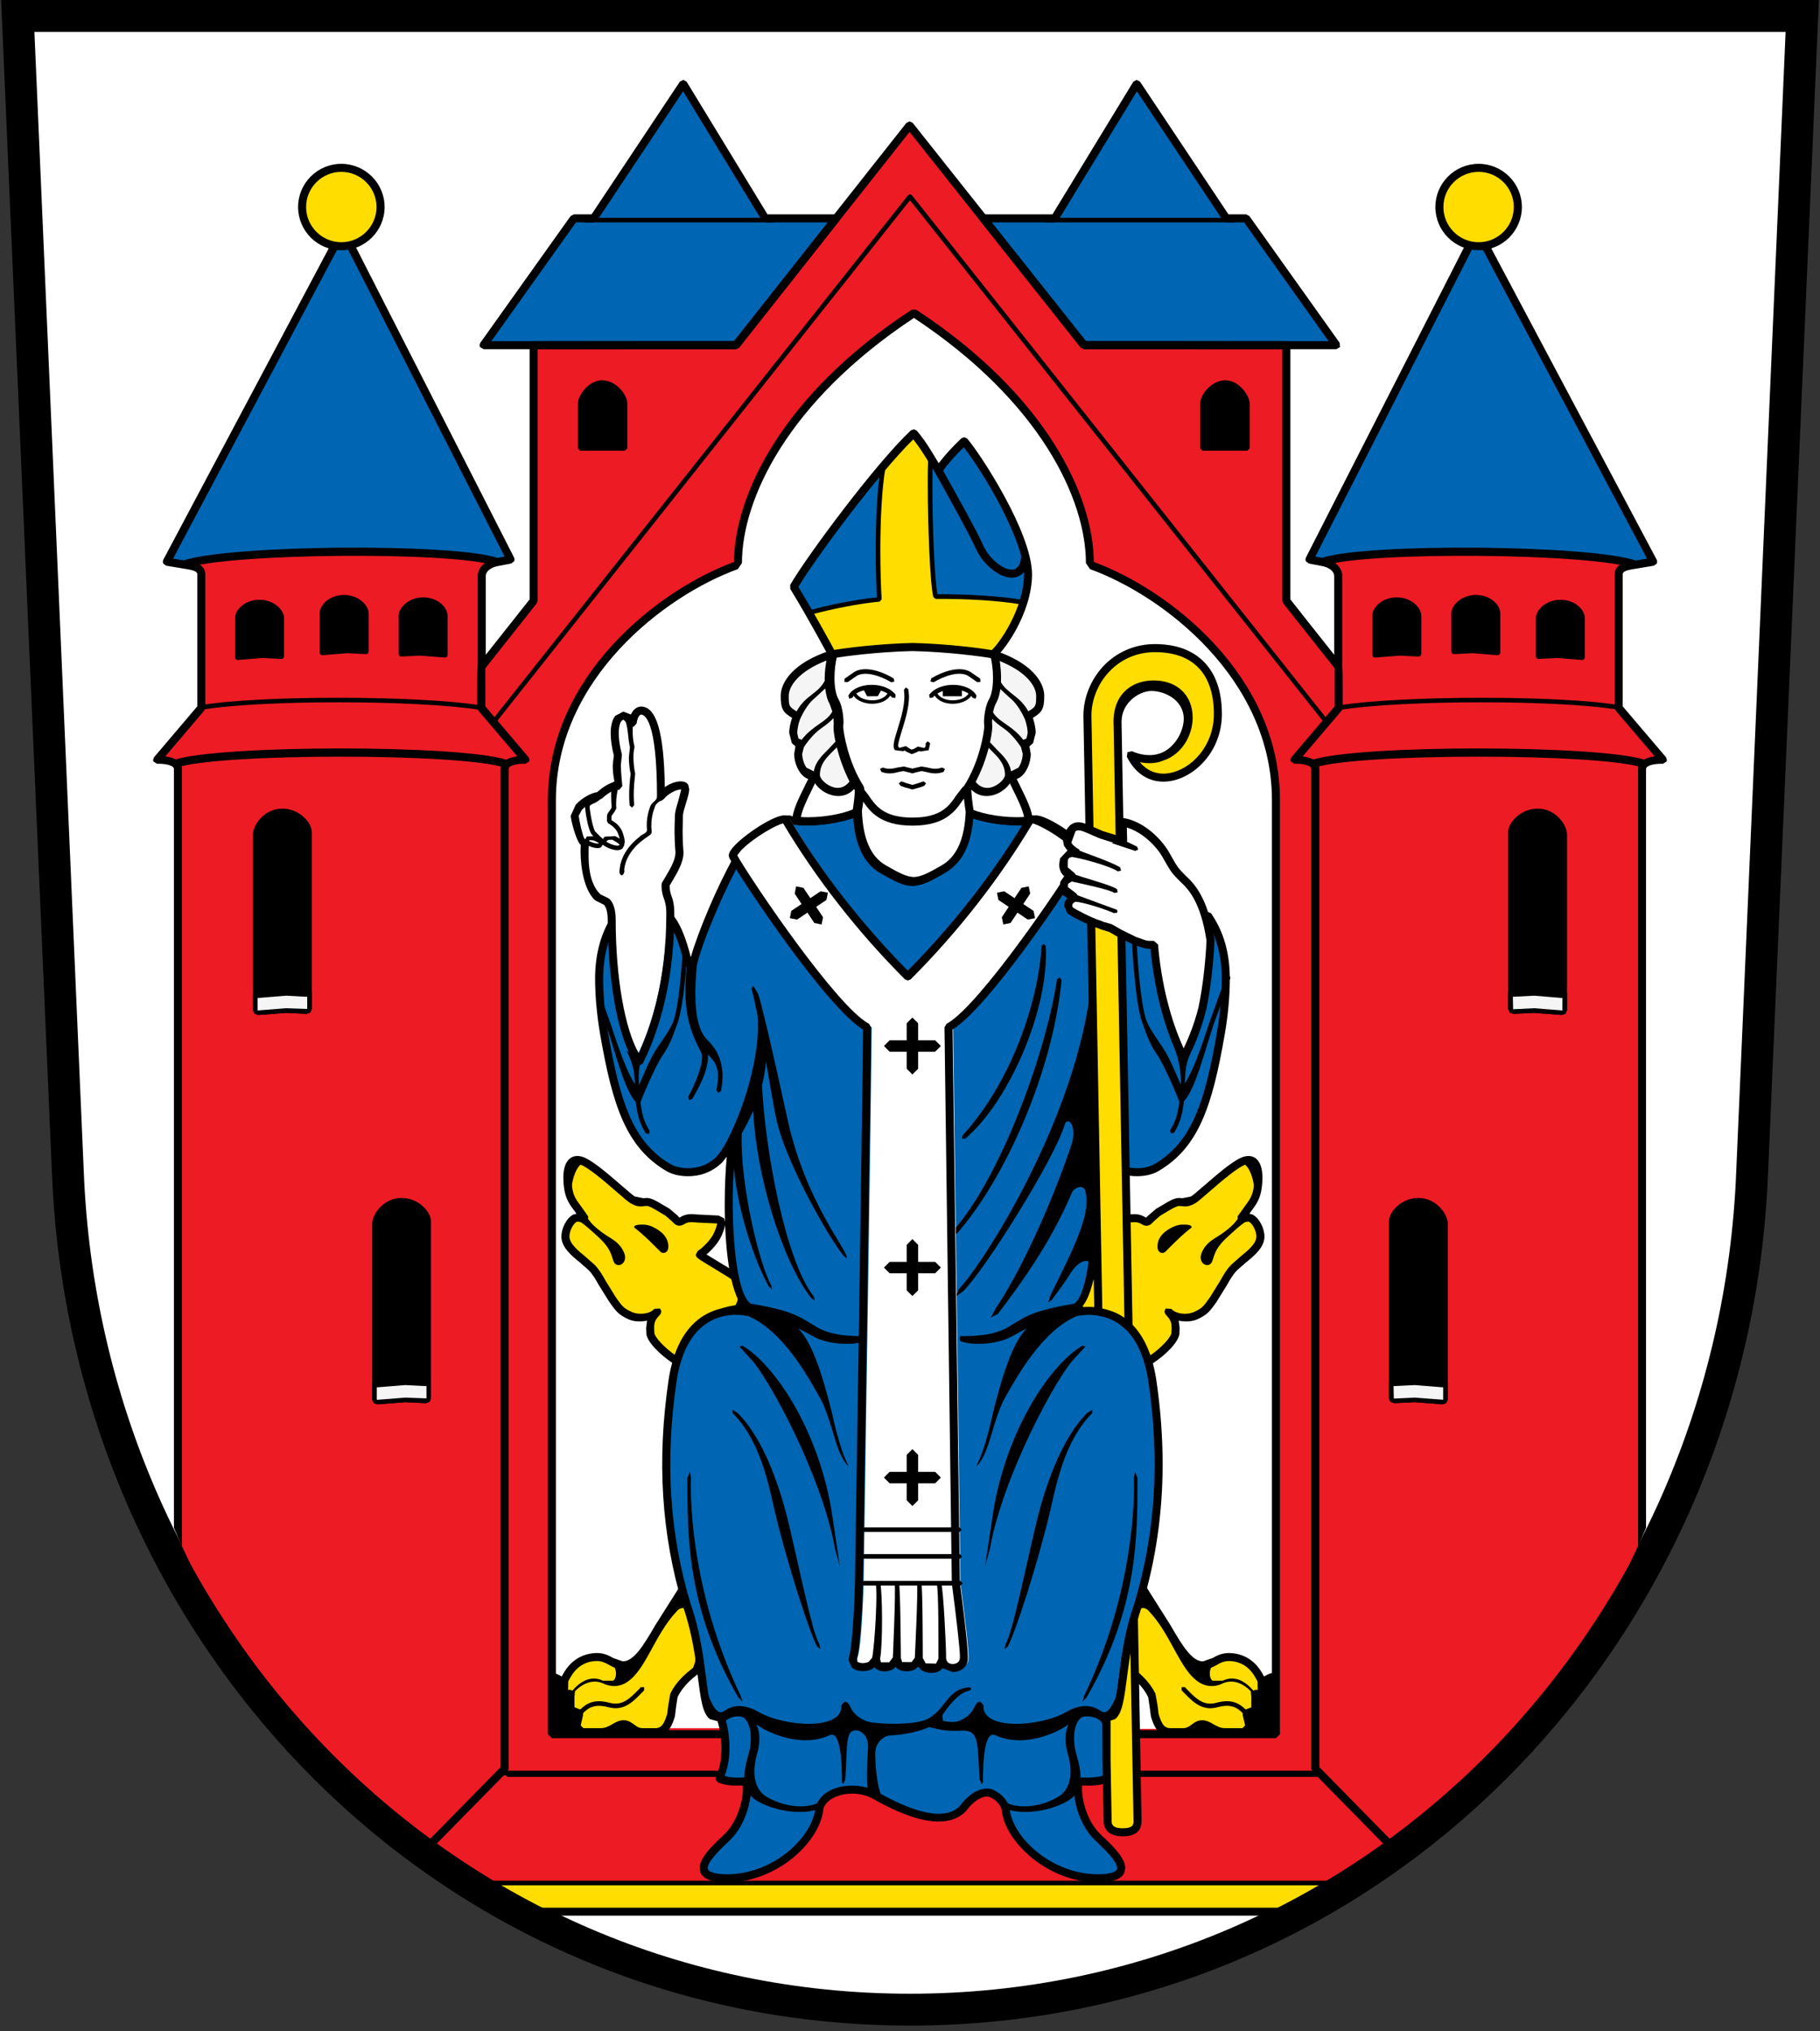 <svg height="558" width="500" xmlns="http://www.w3.org/2000/svg"><rect width="100%" height="100%" fill="#333333" stroke="none"/><path d="m495.12 4.377-13.76 317.65c-5 126.94-103.8 230.11-231.36 230.11S23.64 448.967 18.64 322.027L4.882 4.377z" stroke="#000" stroke-width="8.754" fill="#fff"/><path d="M43.139 208.76h.597c.596 0 5.139.02 5.139 2.53v210.96c11.459 26.23 28.152 50.74 49.164 71.49a228.64 228.64 0 0 0 29.421 24.51h245.05a228.058 228.058 0 0 0 29.44-24.51c21.01-20.75 37.69-45.26 49.16-71.49V211.29c0-2.5 4.53-2.53 5.14-2.53h.59l-12.14-14.3v-36.63c0-1.84 1.94-2.33 4.54-2.7 2.18-.29 4.93-.78 4.93-.78L405.8 63.322l-46.09 90.398c1.34.2 2.45.44 3.5.69 2.62.41 4.44 2.01 4.44 3.84v24.83l-14.27-18.01.01.01V94.855l-55.6-.013-47.93-60.391-47.67 60.391-55.6.013v70.225-.01l-14.25 18.01v-24.83c0-1.83 1.82-3.43 4.44-3.84 1.05-.25 2.14-.49 3.48-.69L94.172 63.322 45.818 154.35s2.759.49 4.913.78c2.619.37 4.579.86 4.579 2.7v36.63" fill="#be0027" style="fill:#ed1c24"/><path d="M449.29 155.13h.03c2.17-.29 4.86-.78 4.86-.78s-2.73.48-4.89.78m-112.4-95.125L312.3 23.048l-22.55 36.957h-19.58l27.62 34.837 50.98.013h18.37l-24.79-34.85h-5.46zM45.82 154.35s2.716.48 4.889.78c11.623-4.24 73.943-4.92 86.013-.72h.06c1.05-.25 2.16-.5 3.49-.69L94.187 63.322 45.82 154.35zm360-91.028-46.11 90.398c1.36.19 2.46.44 3.51.69h.06c12.08-4.2 74.39-3.52 86.01.72 2.16-.3 4.89-.78 4.89-.78l-48.36-91.028zm-218.1-40.274-24.6 36.957h-5.46l-24.8 34.85h18.37l50.96-.013 27.51-34.837h-19.46l-22.52-36.957zM50.68 155.128h.025c-2.173-.3-4.889-.78-4.889-.78s2.691.49 4.864.78z" fill="#3a89cc" style="fill:#0066b3"/><path d="m312.27 21.945-.93.524-22.2 36.428h-18.97l-1 .621-.13.474.25.695 27.63 34.824.89.416 69.33.024.99-.609-.09-1.151-24.8-34.826-.89-.468h-4.86l-24.3-36.464-.92-.488zm-22.52 39.156.95-.524s19.97-32.757 21.63-35.49c1.76 2.661 23.65 35.513 23.65 35.513l.91.501h4.89c.61.847 21.02 29.54 23.22 32.633l-66.67-.018c-.62-.761-23.37-29.437-25.89-32.615h17.31zM186.78 22.433l-24.26 36.464h-4.86l-.9.468-24.81 34.826-.21.651.13.5.98.609 69.34-.024.87-.416 27.5-34.837.13-1.156-1-.621h-18.84l-22.2-36.428-.91-.524-.96.488zm-23.67 38.668.92-.501s21.87-32.852 23.64-35.513c1.67 2.733 21.63 35.49 21.63 35.49l.94.524h17.18c-2.5 3.178-25.15 31.854-25.75 32.615l-66.69.018c2.21-3.093 22.63-31.786 23.24-32.633h4.89z"/><path d="m160.57 59.84-.64.653.64.608h52.15l.63-.608-.63-.653M339.42 59.84l.64.653-.64.608h-52.15l-.62-.608.62-.653M429.85 277.55l-.23.51-.54.18-7.64-.59-5.74.25-.53-.18-.22-.52v-48.6c0-2.19 2.99-5.8 7.5-5.8 4.49 0 7.4 4.16 7.4 6.42"/><path d="M414.33 228.6v48.6l.42.99 1 .35 5.74-.26 7.54.58 1.02-.33.45-.98v-48.33c0-2.49-3.05-7.06-8.04-7.06-4.71 0-8.13 3.85-8.13 6.44m1.26 0c0-1.77 2.67-5.18 6.87-5.18 4.21 0 6.78 4.02 6.78 5.8v48.33l-.03.06-7.71-.61-5.81.28-.1-48.68z"/><path d="m429.85 277.55-.23.51-.54.18-7.64-.59-5.74.25-.53-.18-.22-.52v-4.67l.22.5.53.19 5.74-.28 7.64.62.54-.2.23-.51" fill="#f5f5f5"/><path d="m414.88 272.13-.55.4v4.67l.42.99 1 .35 5.74-.26 7.54.58 1.02-.33.45-.98v-4.7l-.51-.41-.75.41-.03.06-7.71-.6-5.81.28-.1-.06-.71-.4zm6.61 1.43 7.54.62.21-.06v3.43l-.03.06-7.71-.61-5.81.28s-.05-2.11-.07-3.47l.13.04 5.74-.29zM397.11 384.51l-.24.53-.53.17-7.64-.61-5.74.27-.54-.2-.22-.48v-48.63c0-2.17 2.99-5.8 7.49-5.8s7.42 4.16 7.42 6.41"/><path d="M381.57 335.56v48.63l.42.94.99.38 5.74-.27 7.55.59 1.03-.33.44-.99v-48.34c0-2.5-3.06-7.04-8.05-7.04-4.72 0-8.12 3.83-8.12 6.43m1.25 0c0-1.77 2.69-5.17 6.87-5.17 4.24 0 6.79 4.02 6.79 5.78v48.34l-.04.06-7.7-.59-5.82.27-.1-48.69z"/><path d="m397.11 384.51-.24.53-.53.17-7.64-.61-5.74.27-.54-.2-.22-.48v-4.72l.22.51.54.2 5.74-.27 7.64.6.53-.17.24-.54" fill="#f5f5f5"/><path d="m382.11 379.09-.54.38v4.72l.42.94.99.38 5.74-.27 7.55.59 1.03-.33.44-.99v-4.7l-.5-.41-.76.41-.04.06-7.7-.58-5.82.27-.1-.07v-.02.02l-.71-.4zm6.61 1.45 7.55.61.21-.06v3.42l-.04.06-7.7-.59-5.82.27s-.03-2.1-.08-3.47l.14.04 5.74-.28zM70.123 277.55l.25.51.536.18 7.628-.59 5.736.25.535-.18.226-.52v-48.6c0-2.19-2.995-5.8-7.496-5.8-4.486 0-7.415 4.16-7.415 6.42"/><path d="M69.496 229.22v48.33l.439.98 1.022.34 7.629-.59 5.662.26.999-.36.408-.98v-48.6c0-2.59-3.403-6.44-8.117-6.44-4.986 0-8.042 4.57-8.042 7.06m1.26 0c0-1.77 2.558-5.78 6.782-5.78 4.19 0 6.862 3.39 6.862 5.16v48.6l-5.827-.2-7.719.61.012.04-.11-.1v-48.33z"/><path d="m70.123 277.55.25.51.536.18 7.628-.59 5.736.25.535-.18.226-.52v-4.67l-.226.5-.535.19-5.736-.28-7.628.62-.536-.2-.25-.51" fill="#f5f5f5"/><path d="m84.4 272.53-.03.05-5.797-.25-7.719.58-.098-.05-.711-.38-.549.38v4.69l.439.98 1.022.34 7.629-.59 5.662.26.999-.36.408-.98v-4.67l-.499-.43-.756.43zm-5.814 1.03 5.662.3.152-.06v3.4l-5.827-.2-7.719.61.012.04-.11-.1v-3.43l.201.06 7.629-.62zM102.89 384.51l.24.53.55.17 7.62-.61 5.73.27.52-.2.24-.48v-48.63c0-2.17-2.99-5.8-7.48-5.8-4.52 0-7.42 4.16-7.42 6.41"/><path d="M102.25 336.17v48.34l.43.98 1.03.34 7.64-.59 5.65.27 1-.38.41-.94v-48.63c0-2.6-3.4-6.43-8.1-6.43-5 0-8.06 4.54-8.06 7.04m1.26 0c0-1.76 2.57-5.78 6.8-5.78 4.17 0 6.85 3.4 6.85 5.17v48.63l-5.83-.21-7.72.61.02.01-.12-.09v-48.34z"/><path d="m102.89 384.51.24.53.55.17 7.62-.61 5.73.27.52-.2.24-.48v-4.72l-.24.51-.52.2-5.73-.27-7.62.6-.55-.17-.24-.54" fill="#f5f5f5"/><path d="m117.17 379.47-.03.07-5.81-.25-7.72.6-.1-.07v-.01.01l-.71-.4-.55.39v4.7l.43.98 1.03.34 7.64-.59 5.65.27 1-.38.41-.94v-4.72l-.48-.42-.76.42zm-5.82 1.07 5.65.28.16-.05v3.42l-5.83-.21-7.72.61.02.01-.12-.09v-3.42l.2.06 7.64-.61z"/><path d="m457.7 208.05-11.91-13.99v-36.23c0-.69.57-1.15 3.63-1.59l4.94-.82.81-.59.11-.48-.12-.53-48.36-91.021-1-.591-.97.609-46.08 90.413-.12.45.14.54.81.6 3.38.65c2.12.34 3.58 1.49 3.58 2.78v21.65c-2.92-3.7-11.65-14.69-12.04-15.22V94.842l-1.11-1.096-55.07-.012-47.58-59.977-.86-.414-.87.427-47.34 59.964-55.08.012-1.09 1.096v69.838c-.4.53-9.12 11.52-12.05 15.22v-21.65c0-1.29 1.47-2.44 3.51-2.76l3.47-.67.81-.6.13-.54-.12-.45-46.079-90.413-.974-.609-.986.591-48.367 91.021-.122.53.11.48.809.59 4.95.82c3.033.44 3.616.9 3.616 1.59v36.23l-11.89 13.99-.262.71.097.46.999.62h.597c1.62 0 4.031.4 4.031 1.45v208.49c.706 1.65 1.467 3.32 2.216 4.96V211.29c0-1.93-1.735-3.13-4.591-3.48 2.21-2.59 10.74-12.62 10.74-12.62l.262-.73v-36.63c0-2.99-3.318-3.47-5.498-3.8 0 0-1.949-.31-3.379-.54 1.358-2.59 44.75-84.262 46.631-87.787 1.82 3.573 43.2 84.737 44.47 87.207l-2.09.41c-3.09.49-5.29 2.54-5.29 4.93v24.83l.7 1.08 1.19-.31 14.32-18.1.23-.68V95.951l54.5-.024.87-.416s45.14-57.182 46.82-59.276c1.67 2.094 47.04 59.276 47.04 59.276l.87.416 54.5.024v69.119l.23.68 14.33 18.1 1.19.31.72-1.08v-24.83c0-2.39-2.22-4.44-5.37-4.94l-2.03-.4c1.28-2.47 42.66-83.634 44.47-87.207 1.88 3.525 45.27 85.197 46.66 87.787l-3.4.54c-2.19.33-5.51.81-5.51 3.8v36.63l.25.73 10.77 12.62c-2.87.35-4.59 1.55-4.59 3.48v213.45c.74-1.64 1.51-3.31 2.2-4.96V211.29c0-1.05 2.42-1.45 4.04-1.45h.6l1-.62.09-.46"/><path d="m362.92 153.33-.68 1.43 1.41.67c11.54-4 73.7-3.48 85.27.72l1.41-.65-.66-1.4c-12.17-4.44-74.59-4.98-86.75-.77M136.82 153.33l.68 1.43-1.39.67c-11.56-4-73.719-3.48-85.282.72l-1.417-.65.644-1.4c12.184-4.44 74.625-4.98 86.765-.77M249.5 53.606l-114.43 144.4.11.87.87-.11L250 55.006l113.95 143.76.87.11.11-.87-114.43-144.4-.5-.241M367.68 193.83l-.51.74.71.51c17.14-2.82 60.93-2.84 76.84-.05l.72-.53-.51-.73c-15.98-2.79-60.04-2.74-77.25.06M77.418 169.75c0-1.77-2.461-4.34-6.125-4.34-3.666 0-6.071 2.51-6.071 4.34v10.97s4.834-.58 6.971-.58c2.143 0 5.225.26 5.225.26v-10.65"/><path d="M64.583 169.75v10.97l.224.43.488.18 6.898-.56 5.157.27.475-.19.213-.45v-10.65c0-2.02-2.631-4.97-6.758-4.97-4.139 0-6.697 2.89-6.697 4.97m1.272 0c0-1.52 2.118-3.71 5.425-3.71 3.403 0 5.498 2.41 5.498 3.71v9.98l-4.585-.21s-5.199.41-6.338.51v-10.28zM100.63 168.43c0-1.77-2.451-4.33-6.122-4.33-3.677 0-6.07 2.5-6.07 4.33v10.95s4.839-.55 6.97-.55c2.144 0 5.222.25 5.222.25v-10.65"/><path d="M87.817 168.43v10.95l.207.46.486.18 6.898-.56 5.172.26.48-.18.21-.46v-10.65c0-2.02-2.646-4.97-6.762-4.97-4.152 0-6.691 2.9-6.691 4.97m1.259 0c0-1.51 2.119-3.71 5.432-3.71 3.409 0 5.491 2.42 5.491 3.71v10l-4.591-.22s-5.187.41-6.332.51v-10.29zM110.16 169.1c0-1.76 2.45-4.36 6.12-4.36 3.68 0 6.06 2.52 6.06 4.36v10.94s-4.82-.56-6.97-.56c-2.14 0-5.21.25-5.21.25V169.1"/><path d="M109.52 169.1v10.63l.2.47.48.18 5.17-.25 6.88.53.5-.15.2-.47V169.1c0-2.09-2.53-4.98-6.68-4.98-4.12 0-6.75 2.96-6.75 4.98m1.26 0c0-1.3 2.08-3.73 5.49-3.73 3.32 0 5.43 2.22 5.43 3.73v10.27c-1.13-.1-6.33-.5-6.33-.5l-4.59.2v-9.97zM422.58 169.75c0-1.77 2.45-4.34 6.13-4.34s6.06 2.51 6.06 4.34v10.97s-4.83-.58-6.97-.58c-2.15 0-5.22.26-5.22.26v-10.65"/><path d="M421.95 169.75v10.65l.21.45.48.19 5.16-.27 6.88.56.5-.18.21-.43v-10.97c0-2.08-2.55-4.97-6.69-4.97-4.12 0-6.75 2.95-6.75 4.97m1.26 0c0-1.3 2.1-3.71 5.49-3.71 3.32 0 5.45 2.19 5.45 3.71v10.28c-1.15-.1-6.35-.51-6.35-.51l-4.59.21v-9.98zM399.37 168.43c0-1.77 2.44-4.33 6.12-4.33 3.67 0 6.06 2.5 6.06 4.33v10.95s-4.83-.55-6.96-.55c-2.15 0-5.22.25-5.22.25v-10.65"/><path d="M398.73 168.43v10.65l.2.46.49.18 5.16-.26 6.9.56.48-.18.21-.46v-10.95c0-2.07-2.54-4.97-6.7-4.97-4.11 0-6.74 2.96-6.74 4.97m1.26 0c0-1.29 2.08-3.71 5.48-3.71 3.34 0 5.44 2.2 5.44 3.71v10.29c-1.13-.1-6.33-.51-6.33-.51l-4.59.22v-10zM389.83 169.1c0-1.76-2.46-4.36-6.12-4.36-3.68 0-6.07 2.52-6.07 4.36v10.94s4.83-.56 6.96-.56c2.16 0 5.23.25 5.23.25V169.1"/><path d="M377.02 169.1v10.94l.22.47.48.15 6.9-.53 5.16.25.47-.18.22-.47V169.1c0-2.02-2.63-4.98-6.76-4.98-4.14 0-6.69 2.89-6.69 4.98m1.26 0c0-1.51 2.11-3.73 5.43-3.73 3.41 0 5.5 2.43 5.5 3.73v9.97l-4.59-.2s-5.2.4-6.34.5V169.1zM55.073 193.77l-.511.73.718.53c15.914-2.79 59.69-2.77 76.82.04l.74-.51-.52-.73c-17.23-2.81-61.253-2.85-77.247-.06M360.62 208.73l-.72 1.4 1.39.71c12.27-3.95 77.81-3.94 89.93.03l1.38-.72-.7-1.39c-12.72-4.15-78.41-4.18-91.28-.03M139.11 208.73l.71 1.4-1.4.71c-12.25-3.95-77.789-3.94-89.898.03l-1.383-.72.701-1.39c12.706-4.15 78.41-4.18 91.27-.03"/><path d="m145.21 208.05-11.88-13.99-.01-10.92-.62-1.01-1.14.07c-.39.29-.46.35-.46 7.26v5l.27.73s8.54 10.03 10.75 12.62c-2.87.35-4.59 1.55-4.59 3.48V485.5c-.32.32-11.92 12.13-22.05 22.46l1.74 1.37 22.2-22.6.31-.78V211.29c0-1.05 2.41-1.45 4.03-1.45h.6l1-.62.11-.46M354.78 208.05l11.89-13.99v-10.92l.62-1.01 1.14.07c.39.29.45.35.45 7.26 0 1.37-.01 3.02-.01 5l-.25.73s-8.54 10.03-10.75 12.62c2.87.35 4.59 1.55 4.59 3.48V485.5c.32.32 11.92 12.13 22.05 22.46l-1.74 1.37-22.2-22.6-.32-.78V211.29c0-1.05-2.4-1.45-4.04-1.45h-.59l-1-.62-.12-.46"/><path d="M93.777 46.75c-5.601 0-10.137 4.536-10.137 10.125 0 5.583 4.536 10.137 10.137 10.137 5.595 0 10.153-4.554 10.153-10.137 0-5.589-4.558-10.125-10.153-10.125M406.21 46.75c-5.59 0-10.15 4.536-10.15 10.125 0 5.583 4.56 10.137 10.15 10.137s10.14-4.554 10.14-10.137c0-5.589-4.55-10.125-10.14-10.125" fill="#fd1" style="fill:#fd0"/><path d="M394.33 56.875c0 6.545 5.32 11.873 11.88 11.873 6.55 0 11.89-5.328 11.89-11.873 0-6.539-5.34-11.861-11.89-11.861-6.56 0-11.88 5.322-11.88 11.861m2.21 0c0-5.327 4.34-9.656 9.67-9.656 5.34 0 9.67 4.329 9.67 9.656 0 5.322-4.33 9.675-9.67 9.675-5.33 0-9.67-4.353-9.67-9.675zM81.893 56.875c0 6.545 5.32 11.873 11.872 11.873 6.555 0 11.895-5.328 11.895-11.873 0-6.539-5.34-11.861-11.895-11.861-6.552 0-11.872 5.322-11.872 11.861m2.203 0c0-5.327 4.342-9.656 9.669-9.656 5.332 0 9.675 4.329 9.675 9.656 0 5.322-4.343 9.675-9.675 9.675-5.327 0-9.669-4.353-9.669-9.675z"/><path d="M151.97 208.22c8.55-26.72 25.04-38.55 42.7-50.03 10.03-5.19 7.67-1.4 8.65-8.81 9.36-41.91 37.21-55.189 47.47-63.214l9.06 6.486c19.99 12.428 35.96 38.008 38.13 54.358 1.74 14.43 8.75 5.99 31.31 27.19 6.08 9.72 19.25 15.56 20.34 35.5v265.4l-98.68-.29h-98.98V208.22z" fill="#fff"/><path d="M171.7 110.86c0-2.06-2.88-5.76-6.27-5.76-3.38 0-6.08 3.92-6.08 5.76v12.32h12.35v-12.32"/><path d="M158.75 110.86v12.32l.62.64h12.33l.64-.64v-12.32c0-2.47-3.16-6.38-6.91-6.38-3.79 0-6.68 4.24-6.68 6.38m1.26 0c0-1.48 2.34-5.14 5.42-5.14 3.03 0 5.65 3.44 5.65 5.14v11.7h-11.07v-11.7zM330.34 110.86c0-2.06 2.88-5.76 6.28-5.76 3.39 0 6.07 3.92 6.07 5.76v12.32h-12.35v-12.32"/><path d="M329.72 110.86v12.32l.62.64h12.35l.62-.64v-12.32c0-2.14-2.89-6.38-6.69-6.38-3.74 0-6.9 3.91-6.9 6.38m1.26 0c0-1.7 2.61-5.14 5.64-5.14 3.07 0 5.42 3.66 5.42 5.14v11.7h-11.06v-11.7zM250.47 85.08c-35.8 23.46-48.67 51.12-48.83 69.32-20.65 7.6-51.12 31.16-51.12 65.42v256.63l1.1 1.1h198.91l1.1-1.1V219.82c0-34.25-30.46-57.82-51.12-65.42-.15-18.2-13.02-45.86-48.82-69.32h-1.22zm-97.75 134.74c0-33.28 29.88-56.18 49.96-63.45l1.15-1.65c0-17.5 12.47-44.35 47.25-67.368 34.78 23.018 47.25 49.868 47.25 67.368l1.13 1.65c20.09 7.27 49.97 30.17 49.97 63.45v255.52H152.72V219.82zM138.4 486.49l-.64.62.64.64h222.72l.64-.64-.64-.62"/><path d="m136.34 525.22-10.91-7.87H374.1l-10.91 7.87" fill="#fd1" style="fill:#fd0"/><path d="m125.43 516.71-.64.63.64.64H374.1l.64-.64-.64-.63M136.34 524.12l-1.1 1.1 1.1 1.09h226.85l1.11-1.09-1.11-1.1M139.43 486.92l-.64.62.64.64h222.72l.63-.64-.63-.62M349.62 459.63c-4.03.36-23.54 17.54-23.54 17.54h23.54"/><path d="M203.77 352.15c-1.76-1.74-11.84-7.19-11.49-7.52 1.44-.89 3.98-3.37 4.97-5.63.52-1.21 1.62-3.93.17-3.93-6.91 0-7.68-1.06-10.01.32-1.65.94-1.62-.95-4-2.31-2.4-1.4-4.47-2.84-5.69-2.84s-2.02.52-3.86-.55c-1.87-1.07-10.93-10.05-14.47-10.89-4.03-.95-3.82 5.23-3.17 8.36.62 3.15 2.29 4.31 4.45 7.65-3.04-1.89-5.36 2.46-5.36 4.89 0 3.49 4.92 6.12 7.23 8.54 2.32 2.44 2.81 4.7 5.69 8.74 1.83 2.6 2.29 3.3 4.88 4.47 2.47 1.13 5.96.64 7.49-1.11-1.66 1.82-2.21 2.58-1.94 6.02.13 1.64 3.22 4.9 6.62 7.13l1.98 1.32.03-.1c1.16-4.92 3.61-8.27 4.82-9.7 4.75-5.63 11.96-5.95 15.74-5.15-2.02-.85-3.24-4.38-4.08-7.71m119.14 14.21c.28-3.44-.29-4.2-1.93-6.02 1.53 1.75 5.01 2.24 7.49 1.11 2.58-1.17 3.04-1.87 4.89-4.47 2.88-4.04 3.35-6.3 5.69-8.74 2.27-2.42 7.23-5.05 7.23-8.54 0-2.43-2.32-6.78-5.36-4.89 2.16-3.34 3.81-4.5 4.45-7.65.63-3.13.84-9.31-3.17-8.36-3.54.84-12.6 9.82-14.48 10.89-1.84 1.07-2.63.55-3.86.55-1.24 0-3.29 1.44-5.68 2.84-2.38 1.36-2.37 3.25-4.01 2.31-2.32-1.38-3.11-.32-10-.32-1.46 0-.35 2.72.16 3.93.99 2.26 3.54 4.74 4.97 5.63.34.33-9.72 5.78-11.48 7.52-.84 3.33-2.07 6.86-4.09 7.71l10.71 21.53 11.86-7.9c3.39-2.23 6.48-5.49 6.61-7.13zm23.58 95.15c-1.12-2.25-3.18-5.74-8.06-6.21-4.06-.4-5.01 2.26-7.95 2.26-3.54 0-6.17-4.07-9.9-10.52-3.49-6.04-6.56-10.27-8.77-13.75-1.88 11.18-3.22 17.66-3.92 21.31l-.38 2.47c3.82 2.34 7.15 5.07 8.93 8.73.79 1.68.16 3.43.79 5.43.73 2.41 1.61 4.67 4.31 4.67h3.36c2.85 0 3.32-2.17 5.34-2.17 2.11 0 3.32 2.17 6.38 2.17h4.68c1.83 0 3.02-3.23.92-5.33 2.8 1.02 3.94-3.65 2.33-5.27 2.52.96 2.65-2.34 1.94-3.79z" fill="#fd1" style="fill:#fd0"/><path d="M174.32 337.34c2.5 1.83 5.94 5.38 7.09 6.53.8.79 2.2.3 2.2-1.35 0-1.67-.76-3.44-3.32-4.92-1.28-.73-2.22-1.15-3.87-1.15-2.83 0-2.1.89-2.1.89M160.85 334.03l1.73 2.15c4.16 4.17 6.79 3.94 8.65 7.51 1.79 3.48-1.84 5.06-2.65 2.88-.66-1.71-.77-3.53-4.05-6.56-5.26-4.87-6.13-5.31-7.46-4.25 1.81-2.01 3.78-1.73 3.78-1.73M201.91 350.76c1.05 1.81 2.06 7.93-1.66 9.25 2.74-.67 5.27-.7 7.61-.16-1.52-.47-2.7-3.38-2.96-4.07-.44-1.17-1.13-3.64-1.13-3.64M157.04 329.56c-.54-4.4 1.31-10.44 3.98-10.06l-.07-.04-1.56-.67c-4.03-.95-3.82 5.22-3.17 8.37l.79 2.33M327.27 337.34c-2.49 1.83-5.94 5.38-7.08 6.53-.81.79-2.2.3-2.2-1.35 0-1.67.75-3.44 3.31-4.92 1.28-.73 2.23-1.15 3.87-1.15 2.84 0 2.1.89 2.1.89M340.73 334.03l-1.72 2.15c-4.16 4.17-6.8 3.94-8.65 7.51-1.8 3.48 1.82 5.06 2.65 2.88.65-1.71.76-3.53 4.04-6.56 5.27-4.87 6.12-5.31 7.46-4.25-1.8-2.01-3.78-1.73-3.78-1.73M344.55 329.56c.54-4.4-1.33-10.44-3.98-10.06l.07-.04 1.56-.67c4.01-.95 3.82 5.22 3.17 8.37l-.8 2.33M324.63 463.53v.88l.7.72c2.44 2.48 4.96 5.07 9.16 3.91 3.89-1.02 5.48.16 7.28 1.97h.91v-.87c-1.98-1.99-3.99-3.52-8.51-2.32-3.51.96-5.56-1.14-7.95-3.55l-.69-.74M309.43 446.62a778.04 778.04 0 0 0 2.38-13.34c2.68 4.06 5.75 8.62 7.32 11.25 2.5 4.13 3.47 6.22 6.24 9.9 2.33 2.71 4.6 4.44 8.65 1.87-2.6 2.57-1.54 5.2-.86 5.46h2.77c3.74-1.79 6.92.78 8.86 3.32l-.04.45-.44-.06c-1.81-2.35-5.12-4.52-8.52-2.91-.9.42-3.44 1.41-6.24-.28-5.38-3.28-7.62-12.93-13.85-19.56-.08-.12-3-3.74-5.21 4.27-.44 1.8-1.59 8.7 2.19 13.91-2.25-2.05-3.51-2.77-5.17-3.84.45-2.83 1.14-6.07 1.92-10.44M151.97 459.63c4.03.36 23.55 17.54 23.55 17.54h-23.55"/><path d="M157.03 465.3c-1.62 1.62-.46 6.29 2.33 5.27-2.09 2.09-.9 5.33.92 5.33h4.69c3.06 0 4.27-2.18 6.36-2.18 2.04 0 2.53 2.18 5.36 2.18h3.36c2.69 0 3.56-2.27 4.3-4.68.64-2 0-3.74.8-5.42 1.77-3.68 5.1-6.39 8.93-8.74l-.38-2.47c-.69-3.66-2.06-10.14-3.92-21.31-2.21 3.49-5.26 7.71-8.78 13.76-3.73 6.44-6.36 10.51-9.9 10.51-2.93 0-3.88-2.65-7.94-2.25-4.88.47-6.94 3.96-8.06 6.21-.71 1.45-.56 4.74 1.93 3.79" fill="#fd1" style="fill:#fd0"/><path d="M176.96 463.53v.88l-.7.72c-2.43 2.48-4.95 5.07-9.15 3.91-3.89-1.02-5.49.16-7.3 1.97h-.88v-.87c1.97-1.99 3.98-3.52 8.5-2.32 3.5.96 5.55-1.14 7.94-3.55l.7-.74M192.14 446.62c-1.07-5.81-2.14-11.93-2.36-13.34-2.68 4.06-5.75 8.62-7.32 11.25-2.49 4.13-3.48 6.22-6.25 9.9-2.33 2.71-4.6 4.44-8.64 1.87 2.6 2.57 1.54 5.2.85 5.46h-2.75c-3.75-1.79-6.93.78-8.89 3.32l.05.45.45-.06c1.81-2.35 5.13-4.52 8.53-2.91.89.42 3.43 1.41 6.24-.28 5.37-3.28 7.6-12.93 13.84-19.56.07-.12 2.99-3.74 5.21 4.27.42 1.8 1.59 8.7-2.19 13.91 2.26-2.05 3.5-2.77 5.17-3.84-.45-2.83-1.14-6.07-1.94-10.44M311.6 432.22l-.86.89-3.55 19.32-.38 1.96-.4 2.55.53 1.06c4.42 2.71 7.05 5.28 8.5 8.27l.35 2.33.39 2.95c.62 2.07 1.68 5.46 5.37 5.46h3.35c1.92 0 3.01-.83 3.82-1.45l1.53-.72 2.01.78c1.06.6 2.38 1.39 4.36 1.39h4.69c1.19 0 2.26-.8 2.78-2.09l.35-1.71-.33-1.69 1.51-1.26.78-2.83-.16-1.07.9-.57.81-2.48-.48-2.29c-.84-1.7-3.1-6.25-8.92-6.82-2.63-.25-4.2.63-5.45 1.35l-2.62.9c-2.96 0-5.58-4.14-8.94-9.97l-6.55-10.37-2.26-3.41-1.13-.48zm-2.63 22.57.38-1.91s2.32-12.67 3.05-16.68l.75 1.12 6.48 10.26c3.87 6.7 6.71 11.07 10.85 11.07 1.6 0 2.72-.63 3.7-1.17 1.13-.65 2.22-1.27 4.14-1.09 4.11.38 5.99 3.21 7.17 5.61l.03 2.3-.57-.04-1.33.43.15 1.4-.01 2.99-1.16.45-1.31.45.15 1.37.62 2.73-.75.72h-4.69c-1.38 0-2.3-.55-3.25-1.08-.92-.53-1.87-1.09-3.12-1.09-1.3 0-2.13.62-2.85 1.16-.71.54-1.32 1.01-2.5 1.01h-3.35c-1.76 0-2.44-1.26-3.26-3.9l-.28-2.36-.58-3.21c-1.57-3.24-4.31-5.99-8.72-8.78l.26-1.76zM341.95 317.73c-2.44.56-6.51 3.99-11.18 8.04-1.57 1.36-3.06 2.66-3.6 2.96l-2.3.46-1-.06c-1.29 0-2.81.92-4.74 2.09l-1.5.88-2.25 1.93-.52.52c-1.87-1.15-3.02-1.04-5.12-.86l-5.57.27-1.5.76-.32 1.22c0 .85.32 1.97.97 3.5.86 1.98 2.68 3.96 4.18 5.21l-3.21 1.96c-3.63 2.19-6.29 3.81-7.24 4.76l-.29.51c-.4 1.53-1.59 6.19-3.45 6.96l-.61.62-.08.39.13.49 10.72 21.53 1.44.52c.35-.16 2.28-1.42 10.8-7.14l1.22-.84c3.3-2.18 6.9-5.72 7.08-7.98l.07-1.57-.26-2.02c1.71.34 3.54.32 5.13-.38 2.77-1.28 3.42-2.19 5.18-4.64l2.99-4.83c.86-1.54 1.54-2.74 2.74-4l2.3-2.02c2.45-2 5.22-4.25 5.22-7.27 0-2.02-1.23-4.89-3.23-5.99l-.91-.25.43-.62c1.29-1.71 2.29-3.07 2.79-5.46.05-.32.37-1.94.37-3.74 0-1.87-.32-3.94-1.54-5.12-.6-.6-1.67-1.19-3.34-.79m-13.67 12.9c.68-.38 1.88-1.4 3.93-3.2 3.04-2.64 8.15-7.07 10.26-7.56l1.29.22c1.05 1.01 1.06 4.27.53 6.85-.38 1.91-1.18 2.95-2.38 4.57l-1.92 2.71.12 1.37 1.39.16 1.58-.12c1.17.65 2.09 2.72 2.09 4.07 0 1.97-2.35 3.88-4.41 5.56l-2.51 2.22c-1.39 1.45-2.15 2.83-3.05 4.44l-2.73 4.41c-1.84 2.61-2.2 3.11-4.44 4.12-2.08.93-5.02.53-6.21-.84l-.02-.01-1.55-.09-.36.81.26.74.04.04-.02-.03c1.46 1.61 1.89 2.09 1.65 5.17-.07.99-2.51 3.95-6.12 6.34l-1.23.81c-2.01 1.37-7.38 5-9.57 6.41-.93-1.89-9.09-18.26-9.79-19.64 1.8-1.47 2.91-4.41 3.69-7.37 1.01-.9 4.22-2.83 6.63-4.29 4.66-2.81 4.9-2.99 5-3.71v-.14l-.54-.96c-1.3-.81-3.67-3.1-4.54-5.13-.63-1.46-.75-2.1-.77-2.42l5.36-.24c2.01-.19 2.56-.23 3.68.43 1.77 1.05 2.75-.08 3.42-.83l1.71-1.5 1.53-.91c1.37-.82 2.94-1.76 3.59-1.76l.73.04c.88.13 1.98.25 3.68-.74zM156.31 318.52c-1.23 1.16-1.55 3.25-1.55 5.12 0 1.8.3 3.42.38 3.74.49 2.39 1.5 3.75 2.79 5.45l.44.63-.92.25c-1.99 1.1-3.22 3.97-3.22 5.99 0 3.02 2.77 5.27 5.21 7.26l2.3 2.02c1.19 1.27 1.86 2.47 2.73 4.01l2.86 4.6c1.89 2.68 2.54 3.59 5.33 4.87 1.55.7 3.41.72 5.1.38l-.25 2.02.06 1.57c.19 2.25 3.8 5.79 7.1 7.98l.63.44 1.5.96.95.01.61-.86c1.09-4.6 3.35-7.77 4.59-9.25 5.48-6.49 13.76-4.99 14.68-4.78l1.29-.77.05-.31-.69-1.01c-1.86-.79-3.05-5.43-3.45-6.96l-.29-.51c-.95-.95-3.59-2.57-7.23-4.76l-3.22-1.96c1.49-1.25 3.32-3.24 4.18-5.23.66-1.52.99-2.63.99-3.48l-.33-1.22-1.51-.76-5.56-.27c-2.1-.18-3.27-.29-5 .73l-.23.13-.41-.52-2.27-1.93-1.49-.88c-1.95-1.17-3.47-2.09-4.74-2.09l-1 .06-2.31-.46c-.52-.3-2.02-1.6-3.59-2.96-4.67-4.05-8.74-7.48-11.17-8.05-1.68-.39-2.75.2-3.34.8m5.17 17.07.12-1.37-1.91-2.71c-1.21-1.62-2.01-2.67-2.38-4.57-.53-2.58-.52-5.84.53-6.85l1.3-.22c2.09.49 7.2 4.9 10.24 7.56 2.05 1.8 3.25 2.82 3.93 3.2 1.7.99 2.79.87 3.67.74l.74-.05c.66 0 2.22.95 3.59 1.77l1.53.91 1.72 1.5c.67.75 1.64 1.87 3.41.83 1.13-.66 1.68-.62 3.69-.44l5.35.25c-.02.32-.14.96-.77 2.42-.87 2.03-3.23 4.32-4.53 5.13l-.54.96v.14c.1.72.33.9 4.99 3.7 2.42 1.47 5.62 3.4 6.65 4.3.53 2.06 1.24 4.1 2.22 5.67-4.48-.12-9.91 1.26-13.76 5.84-1.24 1.47-3.34 4.51-4.62 8.79l-.75-.51c-3.63-2.4-6.05-5.35-6.13-6.34l-.07-1.38c0-1.89.52-2.47 1.73-3.79l-.03.01.05-.02.26-.74-.37-.81-1.55.08-.02.01c-1.19 1.38-4.14 1.78-6.21.85-2.23-1.01-2.59-1.51-4.3-3.91l-2.86-4.62c-.9-1.61-1.67-2.99-3.06-4.45l-2.51-2.21c-2.06-1.68-4.39-3.59-4.39-5.56 0-1.35.89-3.42 2.07-4.07l1.58.12 1.39-.16z"/><path d="m188.84 432.69-2.23 3.42-6.56 10.36c-3.38 5.84-5.99 9.97-8.95 9.97l-2.61-.9c-1.26-.71-2.82-1.6-5.45-1.34-5.82.57-8.08 5.12-8.92 6.81l-.49 2.3.81 2.48.91.57-.16 1.07.78 2.83 1.53 1.25-.36 1.68.36 1.73c.52 1.28 1.59 2.09 2.78 2.09h4.69c1.97 0 3.29-.79 4.35-1.4l2.01-.77 1.53.71c.82.61 1.9 1.46 3.81 1.46h3.37c3.68 0 4.75-3.4 5.37-5.45l.38-2.97.36-2.32c1.43-2.99 4.06-5.56 8.5-8.29l.53-1.06-.41-2.52-.37-1.98-3.54-19.31-.87-.9-1.15.48zm-17.74 25.96c4.15 0 6.99-4.37 10.86-11.07l6.48-10.27.75-1.11c.73 4.01 3.05 16.67 3.05 16.67l.38 1.93.27 1.73c-4.42 2.81-7.18 5.55-8.74 8.8l-.56 3.2-.29 2.37c-.82 2.63-1.52 3.9-3.26 3.9h-3.37c-1.16 0-1.78-.47-2.48-1.01-.74-.54-1.56-1.17-2.86-1.17-1.24 0-2.19.56-3.1 1.08-.98.55-1.88 1.1-3.26 1.1h-4.69l-.75-.74.62-2.71.14-1.37-1.3-.46-1.16-.46-.01-2.98.14-1.39-1.32-.43-.57.04.03-2.32c1.18-2.39 3.08-5.21 7.15-5.59 1.94-.18 3.02.44 4.16 1.08.98.54 2.1 1.18 3.69 1.18z"/><path d="m303.96 471.77 1.7-.32c1.64-1.22 2.16-5.36 2.83-10.6.73-5.61 1.62-12.56 4.18-19.93 5.86-19.5 7.14-39.71 3.88-61.72-1.21-7.82-4.05-13.32-8.48-16.37-5.05-3.52-10.66-2.71-12.26-2.36l-.72-.41.3-.76c6.06-3.23 6.51-30.11 5.04-43.03l.42-.66.76.26c.55.96.84 1.46 2.03 2.65 1.2 1.18 3.03 2.51 5.28 3.08 3.14.84 6.53.5 8.84-.87 10.6-6.26 14.27-17.33 17.65-36.88.9-5.26 1.34-10.38 1.34-14.97 0-7.13-1.86-12.24-3.9-15.69l-.95-1.51-13.79-.39-5.91 3.92-.62.5-.6-.5c-1.36-6.19-7.65-11.4-12.25-19.36l.03-.69c.07-.09-.01-.8-1.64-2.42-4.21-4.23-11.86-8.32-12.81-7.62l-.39.24c-5.74.97-14.25-.38-17.9-2.27-.2 5.58-1.4 12.58-7.14 15.88-3.77 2.2-5.82 3.26-8.22 3.39-2.38-.13-4.43-1.19-8.2-3.39-5.75-3.3-6.95-10.3-7.14-15.88-3.66 1.89-12.15 3.24-17.9 2.27l-.39-.24c-.93-.7-8.61 3.39-12.84 7.62-1.61 1.62-1.68 2.33-1.62 2.42l.04.69c-4.61 7.96-10.9 22.96-12.25 29.16l-.61.48-.61-.48c-1.18-5.34-3.14-11.36-5.92-13.72l-13.79.39-.94 1.51c-2.04 3.45-3.91 8.56-3.91 15.69 0 4.59.45 9.71 1.35 14.97 3.38 19.55 7.04 30.62 17.65 36.88 2.29 1.37 5.68 1.71 8.84.87 2.24-.57 4.08-1.9 5.28-3.08 1.18-1.19 1.48-1.69 2.04-2.65l.73-.26.44.66c-1.47 12.92-1.03 39.8 5.04 43.03l.28.76-.71.41c-1.59-.35-7.2-1.16-12.27 2.36-4.39 3.05-7.25 8.55-8.46 16.37-3.26 22.01-1.98 42.22 3.87 61.72 2.57 7.37 3.45 14.32 4.17 19.93.69 5.24 1.23 9.38 2.83 10.6l1.72.32.69.41c.78 2.22 1.22 5.2 1.22 8.2 0 3.09-.55 6.07-1.61 8.3 1.92.81 3.66.84 5.45.78l1.36-.03.63.57.08 1.34c0 4.08-1.8 9.79-5.17 13.17l-.37.33c-2.36 2.37-13.05 11.2.09 11.2 13.27 0 24.59-10.64 25.36-19.25 1.62-5.33 10.04-6.35 14.9-3.72l.73.39c4.83 2.63 17.6 9.58 23.78 3.44 2.88-3.93 6.15-5 7.89-4.18 1.77.86 3.24 2.21 3.8 4.07.78 8.61 12.12 19.25 25.38 19.25 13.14 0 2.45-8.83.07-11.2l-.35-.33c-3.36-3.38-5.19-9.09-5.19-13.17l.08-1.34.62-.57 1.37.03c1.81.06 3.96.03 5.89-.78" fill="#3a89cc" style="fill:#0066b3"/><path d="M234.81 222.12c-3.41 1.76-11.68 3.1-17.2 2.17-1.95-1.53-10.73 4.22-14.18 7.68-1.33 1.3-1.97 2.34-1.97 3.13l.11.37c-4.26 7.42-9.86 20.58-11.79 27.53-1.17-4.72-3.02-10.14-5.84-12.55l-.75-.25-13.77.38-.81.37-1.08 1.71c-2.68 4.52-4.04 9.99-4.04 16.23 0 4.72.48 9.97 1.36 15.16 3.43 19.87 7.2 31.16 18.18 37.66 2.53 1.49 6.25 1.87 9.66.98 2.82-.76 4.84-2.44 5.78-3.39l1.19-1.52c-.32 3.5-.56 8.08-.56 13.04 0 11.31 1.22 24.12 5.08 28.34-2.58-.28-7.23-.21-11.54 2.75-4.67 3.24-7.69 9-8.95 17.13-3.28 22.18-1.99 42.53 3.92 62.21 2.53 7.29 3.44 14.18 4.14 19.74.74 5.71 1.26 9.83 3.27 11.32l2.1.58c.67 2.07 1.08 4.75 1.08 7.49 0 3.02-.55 5.81-1.51 7.83l-.12.47.08.38.6.63c2.14.9 4.01.92 5.92.87l.9-.02.03.81c0 3.74-1.67 9.17-4.86 12.37l-.35.36-.83.78c-2.87 2.71-5.85 5.78-5.85 8.38l.22 1.19c.74 1.82 3.12 2.72 7.32 2.72 13.66 0 25.65-11.09 26.47-20.27.54-1.71 2.21-2.77 3.5-3.28 2.97-1.22 7-1.05 9.77.43l.72.4c5.04 2.73 18.35 9.97 25.09 3.25 2.71-3.69 5.49-4.49 6.63-3.95 1.68.77 2.82 1.98 3.24 3.38.78 8.95 12.76 20.04 26.42 20.04 4.19 0 6.58-.9 7.32-2.72l.22-1.19c0-2.6-2.98-5.67-5.85-8.38l-.83-.78-.35-.36c-3.21-3.2-4.86-8.63-4.86-12.37l.05-.81.89.02c2.07.05 4.28-.02 6.35-.87l.67-1.01s-.11-14.24-.13-15.94l1.26-.43c1.99-1.49 2.51-5.6 3.26-11.29.72-5.59 1.6-12.48 4.14-19.74 3.79-12.65 5.67-25.54 5.67-39.06 0-7.53-.58-15.24-1.75-23.18-1.26-8.13-4.27-13.89-8.94-17.13-4.33-2.96-8.98-3.03-11.56-2.75 3.87-4.22 5.09-17.04 5.09-28.35 0-4.95-.23-9.54-.55-13.03l1.17 1.52c.96.95 2.98 2.63 5.79 3.39 3.41.89 7.13.51 9.67-.98 10.99-6.5 14.73-17.79 18.17-37.66.89-5.19 1.37-10.44 1.37-15.16 0-6.24-1.37-11.71-4.06-16.24l-1.05-1.7-.82-.37-13.77-.38-.66.17-5.71 3.8c-1.02-3.61-3.44-6.84-6.26-10.5-1.95-2.53-3.97-5.14-5.75-8.23l.11-.34c0-.79-.66-1.83-1.98-3.13-3.44-3.46-12.25-9.21-14.26-7.72-5.44.97-13.71-.37-17.14-2.13l-1.05.02-.55.91c-.27 7.68-2.41 12.58-6.58 14.98-3.74 2.14-5.6 3.11-7.72 3.21-2-.1-3.86-1.07-7.6-3.21-4.17-2.4-6.32-7.3-6.58-14.98l-.54-.91-1.08-.02zm-31.34 12.4.23.48-.03.13-.2-.61zm-1.88 1.01h.01l.08.3-.09-.3zm57.84 4.4c4.56-2.62 6.98-7.71 7.52-15.29 4.27 1.64 11.74 2.74 17.14 1.81l.59-.28c1.28.05 7.79 3.46 11.67 7.36l1.31 1.63-.11.37.22.89c1.88 3.24 4.08 6.09 6.01 8.6 2.88 3.73 5.38 6.94 6.11 10.43l1.7 1.37 1.31-.73 5.54-3.7 12.85.38.61 1c2.45 4.12 3.76 9.37 3.76 15.12 0 4.6-.47 9.71-1.34 14.76-3.32 19.22-6.88 30.1-17.12 36.15-2.06 1.22-5.12 1.5-7.99.74-2.32-.61-3.99-2.01-4.78-2.8l-1.87-2.41-2.05-.77-1.18 1.84c1.67 14.66.51 39.29-4.45 41.92l-.83 2.13 2 1.11c1.49-.33 6.71-1.08 11.4 2.18 4.15 2.87 6.84 8.12 8.02 15.64 3.22 21.83 1.96 41.88-3.85 61.23-2.59 7.42-3.5 14.44-4.21 20.09-.6 4.6-1.16 8.92-2.4 9.85l-.87.16-.89.22-.41.84s.13 14.56.14 16.07c-1.5.46-3.15.57-4.73.54l-1.4-.05-1.74 1.55-.08 1.47c0 4.07 1.73 10.16 5.51 13.94l.35.35.87.84c1.43 1.35 5.77 5.45 5.09 7.13-.13.28-.86 1.33-5.26 1.33-12.54 0-23.53-9.98-24.26-18.27-.65-2.22-2.21-3.87-4.45-4.92-2.12-1.03-5.93-.04-9.25 4.5-5.47 5.44-17.73-1.24-22.35-3.77l-.75-.38c-3.31-1.79-8.1-2.01-11.66-.56-2.47 1.03-4.14 2.72-4.8 4.92-.8 8.5-11.78 18.48-24.32 18.48-4.38 0-5.14-1.05-5.26-1.33-.67-1.68 3.65-5.78 5.09-7.13l.87-.84.35-.35c3.78-3.78 5.51-9.87 5.51-13.94l-.09-1.47-1.74-1.55-1.38.05c-1.38.03-2.67-.05-4.03-.46.81-2.13 1.33-4.7 1.33-7.54 0-3.11-.46-6.23-1.27-8.54l-1.91-1.16-.89-.11c-1.24-.95-1.81-5.27-2.39-9.87-.74-5.65-1.63-12.67-4.24-20.13-5.8-19.31-7.05-39.36-3.81-61.21 1.15-7.48 3.85-12.75 8.01-15.62 4.68-3.26 9.9-2.51 11.39-2.18l1.99-1.11-.82-2.13c-4.96-2.63-6.12-27.26-4.45-41.93l-1.18-1.83-2.05.78-1.86 2.4c-.79.79-2.47 2.19-4.79 2.8-2.87.76-5.93.48-7.99-.74-10.24-6.05-13.79-16.93-17.12-36.15-.87-5.05-1.32-10.16-1.32-14.76 0-5.75 1.28-11 3.73-15.11l.62-1.01 12.68-.37c2.02 1.95 3.92 6.45 5.32 12.85l1.71 1.36 1.67-1.38c1.35-6.11 7.58-20.93 12.14-28.83l.23-.86-.13-.38 1.32-1.63c3.88-3.9 10.39-7.33 11.69-7.36l.57.28c5.4.93 12.89-.17 17.14-1.81.54 7.58 2.94 12.67 7.52 15.29 3.97 2.3 6.11 3.38 8.7 3.52 2.71-.14 4.87-1.22 8.82-3.52z"/><path d="M178.48 310.73c-1.2-2.08-2.03-3.64-2.53-7.92 0 0 3.6-9.28 6.44-13.4 1.94-2.79 2.95-6.23 3.76-8.39 1.27-3.38 2.1-11.51 2.54-17.88-.31-1.22-.65-2.46-1.05-3.64-.31 6.38-1.19 17.15-2.66 21.08-.75 2.01-2.55 4.59-4.44 7.31-1.91 2.8-3.87 7.71-4.98 10.27-.12-1.91-.4-5.66 1.53-9.9l-2.35 1.88-2.6-1.39c2.21 4.14 2.07 6.47 2.3 9.11-2.39-3.61-4.55-10.1-6.63-16.39l-3.12-8.76c.07 1.59.21 3.22.4 4.87l1.52 4.27c2.57 7.79 5 17.64 8.05 20.9.52 4.42 1.39 6.29 2.73 8.62l.85.21M194.24 285.61c-2.2-2.22-4.05-7.07-2.81-20.39l-1.62-.35-1.14.3c-1.05 11.09.07 16.62 3.97 24.03 1.12 2.17-1.82 9.08-3.59 12.14l.24.86.85-.22c1.48-2.55 4.55-7.71 4.37-12.24 2.08 2.11 3.52 3.87 2.31 9.78l.49.74.75-.48c1.64-7.94-1.61-11.96-3.82-14.17M213.41 308.01c3.06 13.35 17.82 38.1 19.22 37.61.38-2.03-11.26-15.19-16.24-37.94-6.5-29.68-7.75-33.56-8.14-34.65l-1.29-2.16-.51.72c.57 2.16 1.14 4.73 1.7 7.5.94 13.29-5.83 30.71-10.05 37.12l1.86.53.87-.23.48-.83c.24 15.25 6.42 31.77 9.94 37.82l.86.72-.25-1.13c-3.23-5.61-8.62-27.9-8.09-41.66 1.07-1.92 2.16-3.99 3.15-6.25.83 17.58 7.81 41.04 16.03 51.58l.88.54-.26-1.08c-7.77-9.97-13.35-39.88-14.23-58.08.52-2.07.92-4.25 1.09-6.56 1.16 6.72 2.18 13.02 2.98 16.43M286.66 259.32l-.52.61c-.75 14.12-7.63 36.58-21.74 52.09l-.07.81.82.06c12.4-10.65 23.13-36.04 22.13-53.04"/><path d="M290.4 269.06c-3.24 21.08-15.72 54.6-28.48 69.01l-.23 1.16 1.2-.33c13.06-14.79 26.26-44.15 28.76-69.64l-.53-.72M287.98 357.8l.87-.55c2.34-3.07 4.03-5.5 5.34-7.56 2.24-3.56 4.9-4.04 5.88-2.24 1.44-9.79 1.28-23.17.37-31.18l.43-.66.74.26c-3.25-4.84-1.79-46.01-1.79-46.01-3.77 37.59-30.5 78.42-36.35 84.24l-.88 2.13 2.03-1.48c6.1-6.08 25.23-36.57 27.94-45.95.92-2.24 3.54.89 1.69 6.01-5.83 17.26-14.35 35.35-20.7 44.65l-1.34 2.52 1.95-1c6.49-8.6 14.29-19.21 20.31-33.28.52-1.27 2.77-2.4 3.64-.77v.13c1.71 5.56-1.94 13.68-9.49 28.73M224.57 364.71c-4.36-2.5-5.86-4.48-18.25-6.52l-2.64.76.39 1.51 1.45 1.1c9.6 4.14 16.33 16.53 19.37 21.8 1.76 3.05 2.59 5.73 4.69 12.6 1.84 6.02 3.66 6.96 3.49 6.68-2.48-4.43-4.58-14.78-4.58-14.78-3.26-12.86-5.79-19.23-9.17-22.88 1.4.69 2.68 1.42 3.89 2.09 4.44 2.56 11.89 2.62 14.45 1.29l.01-1.26c-3.2 0-8.95 0-13.1-2.39M203.12 369.95l2.94 3.19c4.79 4.76 19.78 32.25 23.36 52.47l1.31 4.74-2.33-15.56c-3.97-23.12-16.23-40.35-24.42-45.06M201.26 387.32v.9c7.69 7.67 9.9 19.77 11.51 26.6 3.42 14.59 9.77 34.19 11.76 37.61l.87.63-.35-1.43c-1.89-3.28-4.86-18.07-8.19-32.31-2.09-8.89-6.46-23.37-14.18-31.08M188.86 406.07c0 15.6-.3 35.59 13.97 60.27l1.15 1.18-.51-1.62c-14.63-30.59-13.75-57.82-13.64-59.97l-.34-1.56M276.79 364.71c4.35-2.5 5.86-4.48 18.23-6.52l2.64.76-.37 1.51-1.45 1.1c-9.6 4.14-16.34 16.53-19.38 21.8-1.76 3.05-2.59 5.73-4.68 12.6-1.85 6.02-3.67 6.96-3.51 6.68 2.49-4.43 4.59-14.78 4.59-14.78 3.25-12.86 5.8-19.23 9.17-22.88-1.4.69-2.69 1.42-3.87 2.09-4.45 2.56-11.92 2.62-14.46 1.29l-.03-1.26c3.19 0 8.96 0 13.12-2.39M298.2 369.95l-2.94 3.19c-4.77 4.76-19.76 32.25-23.34 52.47l-1.3 4.74 2.34-15.56c3.95-23.12 16.2-40.35 24.4-45.06M300.07 387.32v.9c-7.68 7.67-9.89 19.77-11.5 26.6-3.41 14.59-9.77 34.19-11.76 37.61l-.86.63.34-1.43c1.89-3.28 4.85-18.07 8.19-32.31 2.08-8.89 6.47-23.37 14.16-31.08"/><path d="M263.45 475.54c5.87-.69 4.97 3.29 5.68 13.39l.61 1.26.29-.61c0-4.72.26-14.3 3.38-12.83l-.05-.06c7.48 3.6 16.82-.38 20.17-2.94-.98 2.19-1.11 4.89-.15 8.2 1.14 3.93 1.36 9.4-2.77 11.78-5.56 3.19-12.75 3.62-16.34.04l.05.18c.87.75 1.56 1.67 1.89 2.85 2.8 1.61 10.94 1.57 17.08-1.98 1.44-.84 2.32-1.88 2.88-3.07l-.03-.4.07-1.35.56-.54c.28-2.4-.35-5.03-1.03-7.33-1.58-5.39-.21-10.47 2.31-10.54 2.33-.23 4.79.84 4.86 2.55l.76-1.95.29-.42 1.72-.32c1.62-1.22 2.16-5.35 2.83-10.6l.16-1.3c-3.29 12.67-5.44 11-6.23 10.55-.81-.48-3.91-2.99-9.53.26-7.2 4.14-23.36 5.14-22.71-1.89l-.9-.95c-.77 0-1.21.66-1.79 1.84-.65 1.39-2.13 2.86-4.62 3.64-1.4.21-2.55.08-3.82-.22l-.21-1.47c1.15-1.9 4.38-6.16 7-6.7 1.49-.31.98-1.13.14-1.02-5.81.64-5.97 5.7-10.94 8.56-3.5 2-14.15 1.54-16.56.87-2.48-.8-4.02-2.27-4.68-3.66-.57-1.18-1.01-1.84-1.78-1.84l-.91.95c.64 7.03-15.5 6.03-22.7 1.89-5.64-3.25-8.71-.74-9.51-.26-.82.45-2.95 2.12-6.24-10.55l.16 1.3c.68 5.25 1.22 9.38 2.84 10.6l1.7.32.7.42.45 1.56c.63-1.12 2.43-2.39 4.75-2.16 2.52.07 3.9 5.15 2.32 10.54-.66 2.3-1.31 4.93-1.03 7.33l.57.54.06 1.35-.03.4c.55 1.19 1.45 2.23 2.88 3.07 6.15 3.55 14.28 3.59 17.08 1.98.35-1.18 1.02-2.1 1.91-2.85l.03-.18c-3.58 3.58-10.78 3.15-16.36-.04-4.1-2.38-3.9-7.85-2.75-11.78.97-3.31.83-6.01-.16-8.2 3.37 2.56 12.71 6.54 20.19 2.94l-.05.06c3.11-1.47 3.36 8.11 3.36 12.83l.3.61.61-1.26c.71-10.1-.17-14.13 3.63-13.45.31.12 2.63 1.01 2.63 4.15 0 2.59-.7 8.22 0 12.77l1.56.67 2.53 1.37c-1.97-4.02-2.11-11.09-2.11-12.72 0-3.27 2.71-4.9 4.08-4.91l.18-.02c3.9-.17 7.92-1.1 10.54-2.29 4.2 1.04 4.92 1.04 8.2 1.04"/><path d="M312.48 406.07c0 15.6.29 35.59-13.97 60.27l-1.15 1.18.5-1.62c14.64-30.59 13.76-57.82 13.64-59.97l.35-1.56"/><path d="M241.99 455.48c0 3.27-7.63 3.59-6.35-.22 1.04-3.03 1.62-18.68 1.62-20.27.01-1.42 2.22-142.11 2.22-152.38v-.37l-.31-.18c-9.49-5.47-32.3-39.47-36.56-46.84l-.04-.12c0-.31.28-1.01 1.64-2.35 4.21-4.23 11.89-8.32 12.82-7.62 13.17 22.33 28.58 38.11 33.63 43.17 5.07-5.06 20.48-20.84 33.65-43.17.95-.7 8.6 3.39 12.81 7.62 1.34 1.34 1.63 2.04 1.63 2.35l-.02.12c-4.26 7.37-27.07 41.37-36.56 46.84l-.32.18v.37l2.02 152.4c1.02 7.71 2.47 19.56 2.19 20.71 0 3.28-5.97 3.6-5.97-.22.49 4.27-6.72 3.75-6.41-.02 0 3.27-6.64 3.72-6.01-.09 0 3.3-6.66 3.86-5.68.09" fill="#fff"/><path d="M296.64 231.96c-3.45-3.46-12.25-9.2-14.26-7.71l-.29.32c-8.74 14.81-20.05 29.34-32.7 42.11-12.65-12.77-23.95-27.3-32.67-42.11l-.29-.32c-2.04-1.49-10.82 4.25-14.28 7.71-1.31 1.31-1.95 2.33-1.95 3.13l.18.68c4.41 7.64 26.77 41.03 36.72 47.1-.01 10.65-1.85 127.74-2.21 151.25l-.01.84c0 2-.61 17.17-1.57 19.93l-.2 1.18.9 2.04c1.4 1.29 3.87 1.22 5.49.51l.74-.59.3.36c1.14.95 3.07 1.06 4.69.3l.87-.74.41.47c1.24.92 3.32 1.01 4.91.21l.8-.71.96.97c1.57.95 3.74.97 5.17.05l.57-.63 2.84 1.07c1.97 0 4.06-1.27 4.12-3.58l.02-.56c0-3.47-1.65-16.26-2.2-20.43l-2.01-151.97c9.95-6.04 32.31-39.43 36.72-47.07l.18-.68c0-.8-.64-1.82-1.95-3.13m-36.3 49.15-.31.18-.55.95v.36l2.01 152.4c1.3 9.8 2.23 18.23 2.23 20.17l-.01.32c-.01 1.28-1.17 1.68-1.95 1.68-.42 0-1.84-.12-1.84-1.68 0-3.57-.74-18.44-1.35-20.69l-.76-.42-.45.77c.52 1.97.45 16.36.45 20.54l-.66 1.38-2.83-.07-.81-1.46s0-19.27-.39-20.74l-.77-.42-.44.77c.37 1.41-.59 20.31-.59 20.31l-.89 1.2-2.61-.02-.33-1.08s-.11-19.26-.52-20.76l-.77-.42-.43.77c.37 1.44-.48 20.24-.48 20.24l-1.01 1.31h-2.34l-.15-.98c.76-4.09.64-18.59.01-20.92l-.76-.42-.46.77c.54 1.97-.19 16.09-.97 20.31l-1 1.14c-1.16.51-2.6.36-3.11-.1l-.09-.88c1.15-3.39 1.68-19.65 1.68-20.64l.01-.83c.36-23.66 2.21-142.17 2.21-151.54v-.37l-.54-.95-.33-.18c-8.78-5.07-30.84-37.41-35.94-46.1l1.21-1.5c3.71-3.69 9.77-6.98 11.43-7.29 8.98 15.1 20.53 29.91 33.48 42.85l.77.32.79-.32c12.95-12.94 24.5-27.75 33.48-42.85 1.66.31 7.71 3.6 11.42 7.29l1.21 1.5c-5.19 8.82-27.17 41.03-35.95 46.1z"/><path d="m237.48 419.64-.63.62.63.63h26.11l.63-.63-.63-.62M237.26 434.34l-.64.66.64.61h26.61l.64-.61-.64-.66M237.37 426.98l-.62.64.62.63h26.33l.63-.63-.63-.64"/><path d="M267.15 455.97v-.25" stroke="#000" stroke-miterlimit="10" stroke-width=".025" fill="none"/><path d="M256.91 404.37h-4.67v-4.66l-1.58-1.58-1.57 1.58v4.66h-4.68l-1.57 1.58 1.57 1.58h4.68v4.66l1.57 1.57 1.58-1.57v-4.65h4.67l1.57-1.59M256.91 346.69h-4.67v-4.67l-1.58-1.59-1.57 1.59v4.67h-4.68l-1.57 1.57 1.57 1.57h4.68v4.68l1.57 1.56 1.58-1.56v-4.68h4.67l1.57-1.57M256.91 285.81h-4.67v-4.68l-1.58-1.57-1.57 1.57v4.68h-4.68l-1.57 1.57 1.57 1.57h4.68v4.68l1.57 1.57 1.58-1.57v-4.68h4.67l1.57-1.57M227.44 245.27l-1.99-.4-2.83 1.89-1.91-2.83-2-.41-.38 2 1.88 2.86-2.83 1.88-.39 1.99 1.99.4 2.84-1.91 1.9 2.85 1.99.41.4-1.99-1.89-2.86 2.83-1.9M273.89 245.27l2-.4 2.83 1.89 1.9-2.83 2-.41.39 2-1.9 2.86 2.84 1.88.4 1.99-1.99.4-2.84-1.91-1.9 2.85-1.99.41-.4-1.99 1.89-2.86-2.83-1.9"/><path d="M235.32 223.09c.42-2.56.65-4.97.65-6.23-1.83-2.83-3.14-5.95-4.05-8.75-2.25.41-6.62 1.17-7.02.75l.05.15c-.57 4.58-6.12 11.97-6.22 16.5 5.62.62 13.13-.64 16.59-2.36" fill="#fff"/><path d="M231.73 207.03c-4.34.81-6.07.92-6.4.86l-.93.2-.54.78c-.24 1.98-1.6 4.73-2.92 7.4-1.61 3.23-3.25 6.57-3.31 9.21l.99 1.12c5.45.61 13.33-.52 17.2-2.44l.59-.89c.4-2.54.66-5.03.67-6.36l-.18-.63c-1.56-2.41-2.89-5.26-3.93-8.51l-1.24-.74zm-6.79 2.98.12.02-.12-.02zm6.29-.66c.99 2.89 2.2 5.51 3.61 7.79-.01 1.15-.22 3.15-.54 5.22-3.07 1.38-9.17 2.44-14.28 2.11.38-2.05 1.63-4.67 2.9-7.24 1.29-2.57 2.38-5 2.86-7.14.97-.02 2.63-.24 5.45-.74z"/><path d="m276.37 209.01.06-.15c-.39.42-4.76-.34-7.02-.75-.9 2.8-2.21 5.92-4.05 8.75.02 1.26.25 3.67.66 6.23v.06c3.46 1.73 10.98 2.98 16.59 2.36-.1-4.53-5.65-11.92-6.24-16.5" fill="#fff"/><path d="M268.36 207.76c-1.03 3.25-2.34 6.1-3.92 8.51l-.17.62c0 1.35.25 3.85.67 6.38l.59.88c3.86 1.92 11.74 3.04 17.19 2.44l.99-1.12c-.06-2.65-1.71-5.98-3.31-9.23-1.32-2.65-2.68-5.42-2.93-7.38l-.52-.77-.94-.21c-.08.01-1.07.13-6.4-.86l-1.25.74zm1.74 1.57c2.83.51 4.48.73 5.46.75.49 2.13 1.57 4.57 2.86 7.16 1.27 2.56 2.52 5.16 2.92 7.21-5.13.35-11.21-.73-14.31-2.1-.31-2.06-.53-4.05-.55-5.23 1.42-2.27 2.64-4.89 3.62-7.79zm6.3.65-.14.04.14-.04z"/><path d="M285.77 191.19c0-3.61-3.67-8.42-12.9-11.42.99 3.59 1.33 10.16-.43 13.14-.99 1.67-1.39 5.25-1.19 6.72.15 1.12-.96 8.59-4.6 15.25 3.48 5.79 10.56.98 10.56-1.96 3.62 1.64 6.33-6.18 3.95-8.56 3.13 0 2.47-4.44 1.28-7.62 2.85-1.66 3.33-1.92 3.33-5.55" fill="#f5f5f5"/><path d="M286.88 191.19c0-3.87-3.6-9.18-13.67-12.47l-1.1.27-.31 1.07c.91 3.37 1.24 9.66-.31 12.29-1.14 1.94-1.56 5.77-1.34 7.43.09.76-.86 7.98-4.46 14.58l.01 1.1c1.65 2.72 4.25 3.79 7.21 2.98 2.35-.64 4.36-2.44 5.08-4.24 1.32.1 2.61-.59 3.62-2.03.96-1.39 1.56-3.31 1.56-5.05l-.36-2.06 1-.89.72-2.79c0-1.52-.41-3.02-.78-4.15 2.41-1.48 3.13-2.32 3.13-6.04m-14.57 25.14c-1.27.33-2.98.2-4.35-1.62 1.68-3.31 2.8-6.64 3.5-9.4l1.51 1.53c1.77 1.74 3.13 3.49 3.13 6.08 0 .94-1.6 2.79-3.79 3.41zm7.48-5.42-2.03 1.02c-.4-2.57-2.25-4.37-3.9-5.99l-2.04-2.18c.38-1.77.54-3.15.54-3.9l-.01-.37-.04-.75.07-1.45c.89 1.02 1.99 1.86 3.17 2.68 1.71 1.16 3.49 3.08 4.95 5.31l.46 1.8c0 1.23-.42 2.74-1.17 3.83zm2.2-8-.83.34-.05.02c-1.48-1.98-3.24-3.25-4.83-4.35-1.55-1.06-2.86-2.03-3.6-3.43l.71-2.02c.67-1.14 1.04-2.68 1.24-4.33l2.81 2.6c1.56 1.22 2.95 3.25 4.17 5.96.46 1.41.71 2.71.71 3.72l-.33 1.49zm.51-7.48c-1.29-2.34-2.87-3.58-4.29-4.67-1.34-1.05-2.53-1.99-3.45-3.69l.03-.57c0-1.79-.21-3.46-.47-5.01 7.54 2.93 10.34 6.97 10.34 9.7 0 2.74-.07 3.01-2.16 4.24z"/><path d="M215.56 191.19c0-3.61 3.7-8.42 12.91-11.42-.98 3.59-1.32 10.16.43 13.14.98 1.67 1.39 5.25 1.19 6.72-.16 1.12.96 8.59 4.59 15.25-3.47 5.79-10.55.98-10.55-1.96-3.62 1.64-6.33-6.18-3.94-8.56-3.13 0-2.48-4.44-1.3-7.62-2.84-1.66-3.33-1.92-3.33-5.55" fill="#f5f5f5"/><path d="M217.61 197.23c-.39 1.13-.79 2.63-.79 4.15l.71 2.78 1 .9-.35 2.06c0 1.74.6 3.65 1.57 5.04 1 1.45 2.29 2.13 3.62 2.02.71 1.82 2.71 3.61 5.07 4.26 2.95.8 5.56-.26 7.19-2.98l.02-1.1c-3.61-6.61-4.55-13.83-4.47-14.58.24-1.67-.18-5.49-1.33-7.43-1.55-2.63-1.22-8.94-.31-12.29l-.31-1.09-1.1-.25c-10.06 3.28-13.65 8.6-13.65 12.47 0 3.72.7 4.56 3.13 6.04m7.63 15.69c0-2.59 1.36-4.34 3.13-6.08l1.52-1.53c.7 2.76 1.81 6.09 3.49 9.39-1.37 1.83-3.08 1.96-4.34 1.61-2.22-.62-3.8-2.45-3.8-3.39zm-4.85-5.84.45-1.8c1.46-2.23 3.25-4.16 4.95-5.31 1.18-.84 2.29-1.66 3.16-2.68l.1 1.45-.05.75-.01.37c0 .74.15 2.13.54 3.9l-2.05 2.18c-1.65 1.62-3.5 3.42-3.89 5.99l-2.03-1.02c-.76-1.09-1.17-2.6-1.17-3.83zm-1.37-5.66c0-1.01.25-2.32.73-3.72 1.22-2.71 2.61-4.74 4.15-5.96l2.82-2.6c.19 1.65.56 3.19 1.24 4.33l.7 2.02c-.73 1.4-2.06 2.37-3.6 3.43-1.58 1.1-3.34 2.37-4.84 4.35l-.03-.02-.84-.34-.33-1.49zm-2.33-10.23c0-2.74 2.8-6.78 10.35-9.71-.26 1.54-.48 3.23-.48 5.01l.01.56c-.9 1.72-2.09 2.66-3.44 3.71-1.41 1.09-2.99 2.31-4.28 4.67-2.1-1.23-2.16-1.5-2.16-4.24z"/><path d="M250.68 242.36c2.38-.13 4.43-1.19 8.2-3.38 5.74-3.31 6.95-10.31 7.14-15.89-.41-2.56-.64-4.97-.66-6.21 4.58-7.07 5.94-16.01 5.76-17.24-.19-1.46.2-5.04 1.2-6.73 1.76-2.98 1.4-9.55.42-13.14-2.89-.52-12.17-1.78-22.06-2.01-9.91.23-19.18 1.49-22.08 2.01-.98 3.59-1.33 10.16.43 13.14 1 1.69 1.4 5.27 1.19 6.73-.17 1.23 1.18 10.17 5.75 17.24 0 1.24-.23 3.65-.65 6.21.19 5.58 1.39 12.58 7.14 15.89 3.79 2.19 5.82 3.25 8.22 3.38" fill="#fff"/><path d="m264.59 216.09-1.86 2.41c-1.94 2.87-4.15 6.13-12.05 6.13-7.91 0-10.11-3.26-12.06-6.13l-1.86-2.41-1.46-.09-.1 1.67 1.6 2.08c2.03 2.99 4.8 7.09 13.88 7.09 9.09 0 11.85-4.1 13.87-7.09l1.59-2.08-.1-1.67M246.66 210.85c-1.12.28-2.52.64-4.09.02l-.81.36.35.81c1.94.79 3.63.35 4.85.03l1.22-.23 1.86.45.43.16h.42l.41-.16 1.88-.45 1.21.23c1.23.32 2.91.76 4.87-.03l.33-.81-.81-.36c-1.56.62-2.97.26-4.08-.02l-1.63-.26-2.22.53-.17.06-.18-.06-2.22-.53"/><path d="m253.72 214.67-1.45.5-1.61.48-1.61-.48-1.44-.5-.7.56.55.7 1.07.37 2.13.61 2.15-.61 1.06-.38.56-.7M248.84 188.86l-.52.73c.56 3.3-.71 7.45-1.74 10.78-.95 3.04-1.51 4.9-.68 5.74l2.21.27.42-.17.52.33 1.44.66 1.43-.56.58-.31.43.13 2.2-.35.41-1.9-.7-.56-.56.64v.05l.04.44-.1.42-.4.34-.12-.08-1.54-.34-1.16.67-.51.15-.43-.17-1.2-.77-1.58.42-.12.09-.36-.31-.07-.29c0-.79.59-2.71 1.04-4.17.89-2.85 1.96-6.29 1.96-9.42l-.16-1.94M255.28 190.87l.1.87.88-.09c1.27-1.57 3.81-2.45 6.49-2.19 2.1.2 3.79 1.06 4.42 2.23l.85.29.26-.86c-.82-1.59-2.86-2.67-5.42-2.92-2.46-.23-5.75.36-7.58 2.67"/><path d="M261.64 191.29v-2.17" stroke="#000" stroke-miterlimit="10" stroke-width="5.25" fill="none"/><path d="m255.82 186.38-.2.84.87.23c2.8-1.68 6.94-3.17 9.4-1.81l2.57 1.77.89-.07-.07-.89-2.8-1.92c-2.9-1.6-7.4-.1-10.66 1.85M266.29 190.12c-.38 1.22-2.06 2.17-4.1 2.27-1.84.13-4.07-.44-4.93-2.32l-.63-.23-.22.61c1.04 2.34 3.69 3.02 5.83 2.9 2.05-.13 4.38-1.1 4.95-2.96l-.32-.58M238.48 188.2c-2.55.24-4.6 1.32-5.42 2.92l.26.85.85-.28c.62-1.18 2.32-2.03 4.44-2.23 2.67-.26 5.21.61 6.47 2.19l.88.09.1-.87c-1.83-2.32-5.12-2.9-7.58-2.67"/><path d="m237.08 189.14 1.14 2.16 2.95-.03 1.15-2.06M234.83 184.53l-2.78 1.92-.08.89.9.07 2.57-1.77c2.45-1.34 6.62.14 9.41 1.81l.86-.21-.21-.86c-3.24-1.95-7.75-3.45-10.67-1.85"/><path d="m234.47 189.79-.32.6c.58 1.85 2.9 2.82 4.95 2.95 2.15.13 4.82-.56 5.86-2.89l-.24-.62-.64.22c-.84 1.9-3.09 2.47-4.91 2.34-2.05-.11-3.74-1.06-4.11-2.29"/><path d="m228.77 178.42-.87.8c-.49 1.77-.87 4.41-.87 7 0 2.64.39 5.23 1.41 6.97.69 1.18 1.09 3.71 1.09 5.28l-.04.75-.03.36c0 2.23 1.45 10.44 5.75 17.29-.02 1.28-.26 3.51-.61 5.78.27 8.7 2.78 14.22 7.67 17 3.96 2.3 6.12 3.38 8.71 3.52h.12c2.58-.14 4.74-1.22 8.69-3.52 4.89-2.78 7.41-8.3 7.69-16.79-.37-2.46-.61-4.71-.64-5.99 4.31-6.85 5.77-15.06 5.77-17.29l-.03-.36-.04-.75c0-1.57.39-4.1 1.09-5.28 1.02-1.74 1.38-4.33 1.38-6.97 0-2.59-.36-5.23-.84-7l-.88-.8c-2.74-.5-12.09-1.8-22.23-2.05-10.19.25-19.55 1.55-22.29 2.05m22.29.17c9.24.22 17.76 1.32 21.1 1.86.38 1.63.64 3.7.64 5.77 0 2.31-.31 4.55-1.07 5.85-.95 1.6-1.4 4.5-1.4 6.4l.06 1.05v.12c0 1.44-1.31 9.74-5.59 16.36l-.17.6c0 1.36.25 3.86.67 6.4-.29 7.46-2.44 12.36-6.61 14.75-3.7 2.13-5.56 3.1-7.65 3.21-2.1-.11-3.97-1.08-7.67-3.21-4.17-2.39-6.31-7.29-6.58-14.98.39-2.32.65-4.81.65-6.14v-.03l-.19-.6c-4.26-6.62-5.59-14.92-5.59-16.36l.01-.12.06-1.05c0-1.9-.43-4.8-1.39-6.4-.76-1.3-1.09-3.54-1.09-5.85 0-2.07.28-4.14.65-5.77 3.34-.54 11.87-1.64 21.16-1.86z"/><path d="M282.44 157.7c-.17-11.08-13.71-32.02-17.58-36.49-3.06 3.04-4.61 4.62-7.06 8-2.43-3.97-4.02-6.91-6.76-10.16-9.74 9.09-28.5 34.4-33 42.19 4.94 8.01 10.56 18.53 10.56 18.53 2.9-.52 12.17-1.78 22.08-2.01 9.9.23 19.17 1.49 22.06 2.01 1.67-.96 9.7-11.44 9.7-22.07" fill="#3a89cc" style="fill:#0066b3"/><path d="m257.25 128.25-.43 1.48 1.17 2.08c2.72 4.93 8.43 15.14 10.19 19.1 1.85 4.16 6.75 8.35 10.52 7.75 1.34-.22 3.65-1.25 4.12-5.74l-.98-1.22-1.22 1c-.23 2.3-1 3.58-2.26 3.78-2.45.4-6.56-2.87-8.17-6.48-1.79-4.03-7.53-14.32-10.3-19.26l-1.13-2.07"/><path d="m273.46 179.16 1.76-2.1.22-.31c.7-.95 1.44-2.12 2.22-3.41l.25-.45c.75-1.34 1.48-2.81 2.13-4.39l.22-.55.89-2.46c-6.49-1.15-15.82-1.66-24.13-1.6-1.04-3.66-1.81-26.94-1.4-38.27-1.43-2.31-2.74-4.39-4.59-6.59-2.37 2.21-5.26 5.38-8.35 9.01-1.83 10.07-1.64 28.3-1.09 36.6-6.13.59-13.99 2.2-19.33 3.7 3.02 5.28 5.6 10.08 6.2 11.17l.02.05.07.13.03.08c2.91-.52 12.18-1.79 22.08-2.01 9.91.22 19.18 1.49 22.07 2.01l.57-.45" fill="#fd1" style="fill:#fd0"/><path d="M250.59 118.58c-2.22 2.07-5.05 5.13-8.39 9.07l-.13.3c-1.1 5.96-1.49 15.16-1.49 23.44 0 4.84.14 9.3.35 12.73-6.4.65-14.01 2.27-18.85 3.63l-.41.38-.05.23.09.31 6.19 11.15.13.26.68.33c2.7-.5 11.94-1.79 21.98-2.01 10 .22 19.23 1.51 21.94 2.01l.43-.09.67-.54.18-.16 1.8-2.17.24-.31 2.26-3.48.24-.46 2.17-4.44.23-.58.9-2.5-.05-.53-.44-.28c-5.97-1.04-14.8-1.65-23.71-1.61-.8-3.69-1.41-19.13-1.41-30.56 0-2.63.04-5.04.11-7.04v-.03l-.1-.33c-1.27-2.1-2.68-4.35-4.65-6.67l-.44-.22-.47.17zm.38 1.42c1.62 1.99 2.85 3.9 4.02 5.8-.09 2.04-.11 4.46-.11 7.06 0 11.98.66 28.12 1.55 31.22l.59.47c8.68-.08 17.27.47 23.29 1.47l-.64 1.71-.21.54-2.1 4.32-.25.43-2.18 3.37-.23.3-1.69 2.04-.15.14-.29.25c-3-.51-12.06-1.76-21.88-1.98-9.72.22-18.61 1.42-21.76 1.95-.4-.73-4.45-8.04-5.72-10.33 4.95-1.34 12.3-2.89 18.44-3.47l.57-.65-.01-.02c-.21-3.47-.36-8.19-.36-13.26 0-8.15.38-17.14 1.44-23.04 3.02-3.56 5.58-6.32 7.68-8.32z"/><path d="M250.26 118.22c-9.74 9.13-28.7 34.71-33.18 42.47l.03 1.12c4.84 7.88 10.46 18.37 10.51 18.48l1.16.57c2.71-.48 11.91-1.76 21.91-1.99 9.95.23 19.15 1.51 21.86 1.99l.75-.13c2.19-1.27 10.23-12.16 10.23-23.03v-.01c-.16-11.59-14.21-33.02-17.83-37.21l-.79-.37-.81.32c-2.57 2.52-4.19 4.17-6.21 6.83l-.51-.83c-1.74-2.92-3.25-5.43-5.52-8.11l-.77-.39-.83.29zm.64 2.49c1.72 2.2 3.05 4.28 4.58 6.84l1.35 2.24.9.52.94-.45c2.19-3.01 3.72-4.62 6.09-6.98 4.78 6.03 16.43 24.98 16.57 34.83-.02 9.73-7.1 19.44-8.9 20.9-3.21-.55-12.08-1.73-21.74-1.96-9.43.23-18.08 1.35-21.5 1.91-1.27-2.36-5.76-10.61-9.86-17.31 4.74-7.94 21.94-31.12 31.57-40.54z"/><path d="M330.21 182.86c-2.97-3.18-7.32-4.8-12.94-4.8-11.43 0-18.52 9.64-18.52 18.57l3 163.73c1.98.31 4.19 1 6.32 2.47l1.97 1.67c-.64-35.23-3.03-166.16-3.03-166.16 0-5.95 5.45-9.58 9.34-9.58 4.02 0 9.95 2.77 9.95 8.72 0 3.24-1.97 7.66-5.72 9.86-2.11 1.24-5.53 2.01-10.01.07 2.29 4.66 6.17 6.94 10.97 6.06 6.41-1.14 13.06-7.94 13.06-17.28 0-5.73-1.5-10.21-4.39-13.33" fill="#fd1" style="fill:#fd0"/><path d="M331.02 182.12c-3.2-3.42-7.81-5.16-13.75-5.16-5.57 0-10.67 2.25-14.37 6.3-3.34 3.68-5.26 8.56-5.26 13.36l3 163.77.95 1.06c2.18.33 4.15 1.09 5.86 2.28l1.82 1.53 1.22.2.65-.99-3.03-166.16c0-5.24 4.81-8.47 8.24-8.47 3.58 0 8.85 2.44 8.85 7.64 0 2.91-1.78 6.91-5.19 8.91-1.43.82-4.51 1.94-9.01.01l-1.25.24-.18 1.26c2.54 5.16 6.98 7.59 12.17 6.66 6.86-1.25 13.94-8.45 13.94-18.38 0-6.02-1.57-10.75-4.66-14.06m-9.68 30.27c-3.28.6-6.11-.48-8.19-2.99 2.08.43 3.83.31 5.23-.03l.06-.01.09-.03 2.02-.73c5.19-2.39 7.1-7.69 7.1-11.4 0-6.29-4.34-10.26-10.72-10.26-5.77 0-11.02 3.51-11.02 11.4l.02.63c.17 10.19 2.61 143.7 2.97 163.1l-.2-.16c-1.73-1.19-3.72-1.95-5.87-2.4-.02-1.63-2.99-162.92-2.99-162.92 0-4.24 1.72-8.59 4.69-11.84 3.28-3.6 7.81-5.58 12.74-5.58 5.3 0 9.37 1.5 12.13 4.44 2.7 2.89 4.08 7.15 4.08 12.57 0 8.77-6.17 15.14-12.14 16.21z"/><path d="M308.49 460.85c-.67 5.25-1.21 9.38-2.83 10.6l-1.65.32c-.01 4.14-.01 8.31-.01 11.63l.29 16.92c0 2.05 1.39 3.07 4.11 3.07 2.84 0 4.11-.94 4.11-3.05 0 0-.53-29.27-1.02-55.64-1.67 5.96-2.4 11.51-3 16.15" fill="#fd1" style="fill:#fd0"/><path d="M310.44 444.41c-1.73 6.09-2.44 11.74-3.03 16.29v.01c-.6 4.59-1.16 8.9-2.4 9.84l-.83.12-.9.26-.37.84-.01 11.63.3 16.94c0 1.23.5 4.17 5.2 4.17 3.45 0 5.22-1.4 5.22-4.18l-1.01-55.63-.97-1.08-1.2.79zm-4.11 27.9c1.99-1.49 2.51-5.6 3.26-11.3v-.04c.26-2.03.59-4.35.98-6.77.22 13.04.84 46.17.84 46.17 0 .79 0 1.93-3.01 1.93-3 0-3-1.34-3-1.99l-.3-16.94v-10.65l1.23-.41z"/><path d="m304.02 254.89.2.11 2.42 1.4v.01c1.22.67 2.65 1.43 4.1 2.04l.01-.01 2.87.99.65.12.4.05h1.46c1.11 13.17 4.42 23.87 8.12 31.17 2.43-4.55 4.07-9.29 5.19-13.85 1.16-5.57 1.91-12.04 2.2-18.6-1.88-12.52-6.22-15.59-8.18-17.55-1.97-1.96-2.21-2.7-4.16-6.1-1.99-3.4-6.57-8.03-11.77-8.85l.13 5.18c-2.83-.79-3.09-.35-6.02-1.64-4.76-2.08-6.01-2.9-7.64-1.95-.81.49-2.22 3.07-1.58 4.53.38.84 1.21 1.61 2.61 2.42h-.2c-2.35-.22-3.15.61-3.46 1.76-.31 1.17-.38 2.53.72 3.71l1.78 1.11h-.14l-2.23 1.57.18 2.57c.24.29 1.33.84 2.69 1.45l-.02.01-1.64 1.47.36 2.06c.64.64 5.86 3.31 8.14 3.96.75.2 1.21.78 2.81.86" fill="#fff"/><path d="m337.64 267.82-.79.37-1.62 4.54.03-.18-3.12 8.74c-2.09 6.33-4.27 12.78-6.65 16.4.23-2.63-.13-5.18 2.07-9.34v-.02c1.54-3.34 2.86-7.08 3.86-11.14 1.15-5.51 1.91-12.01 2.24-18.82-1.78-12-5.81-15.81-7.98-17.84l-.54-.55c-1.53-1.52-1.89-2.15-3.11-4.31l-.88-1.55c-2.28-3.92-7.16-8.54-12.55-9.38l-.9.24-.39.83c0 .02.08 2.32.11 3.81l-1.09-.25-3.32-1.03-1.6-.69c-3.64-1.62-5.13-2.31-7.05-1.19-1 .58-2.31 2.72-2.31 4.61l.26 1.31.95 1.29-2.04 2.16-.24 1.67c0 1.2.4 2.24 1.2 3.08l.2.13-1.06 1.52-.19 1.46.51 1.95 1.57 1.12-.66.96-.19 1.19.84 1.96c.88.87 6.46 3.6 8.63 4.21l.48.21 2.47.78 2.22 1.28 4.03 2.02c.09 2.07.25 4.59.47 7.24h.04c.46 5.54 1.21 11.48 2.24 14.26.81 2.14 1.84 5.58 3.77 8.38 2.84 4.11 6.43 13.41 6.43 13.41-.5 4.27-1.32 5.82-2.53 7.91l.22.86.88-.24c1.35-2.32 2.21-4.19 2.7-8.63 3.07-3.22 5.51-13.09 8.08-20.87l1.03-2.86.01.03 3.66-10.23-.39-.81zm-13.27 30.17c-1.11-2.56-3.07-7.47-4.97-10.26-1.9-2.73-3.67-5.3-4.43-7.31-1.43-3.84-2.31-14.15-2.65-20.57l1.95.64.77.13.44.07h.6c.91 9.74 3.09 18.98 6.28 26.6l-.02-.01c1.93 4.23 2.17 8.79 2.03 10.71zm.81-9.97c-3.63-7.93-6.15-17.9-7.04-28.52l-1.15-1.01-1.37.01-.86-.15-2.69-.94-3.97-1.96-2.27-1.31-.23-.13-.63-.23-1.66-.45-.89-.37c-2.25-.63-7.13-3.18-7.67-3.66l-.19-.36.12-.64.86-.71.79-.97.01-.1-.63-1.01-2.39-1.85.14-.86 1.23-.77 1.05-.85.05-.3-.51-.94-1.96-1.65.03-1.9c.12-.47.31-1.11 2.28-.93l1.25-.79-.41-1.28c-1.18-.68-1.88-1.3-2.14-1.9l1.15-3.13c.86-.5 1.48-.29 5.04 1.3l1.59.68 3.82 1.2 2.33.54.97-.23.43-.85s-.04-2.11-.09-3.64c4.4 1.31 8.13 5.22 9.66 7.87l.88 1.54c1.22 2.14 1.74 3.05 3.48 4.77l.58.59c2.11 1.98 5.64 5.31 7.3 16.35-.34 6.5-1.08 12.86-2.2 18.23-1.01 4.06-2.43 7.83-4.09 11.31z"/><path d="m306.94 231.24-1.55.39 6.48 2.15.84-.36-.32-.81-4.1-1.99M293.24 240.81l.56 1.23c3.9.88 11.03 2.34 12.35 3.29l.9-.15-.16-.88c-1.69-1.2-8.61-2.88-12.82-4.48M294.41 234.18l.31 1.29c3.47.61 10.27 2.54 12.37 3.93l.87-.19-.18-.86c-2.23-1.49-9.28-3.79-12.6-5.2M293.74 246.36c-.1.33-1.27 2.45.37 1.52 1.62-.94 11.34 2.6 11.86 2.99l.87-.08.17-.42-.17-.41-12.17-4.49"/><path d="m168.94 214.8-.04.36c-.43-.8-3.19.62-5.24 2.57l-.08.02c-1.77 0-6.87 3.09-6.57 5.66.19 1.77 1.57 6.26 2.27 6.92l.41.32.08.02c-.37 4.1.32 12.03 3.57 14.96l2.42 1.24-.04-.03c1.24 1.22 1.4 3.49 1.41 4.89 0 15.84 2.65 32.65 7.56 39.04 4.54-8.97 8.54-22.97 8.54-40.5 0-4.94-1.31-4.35-1.31-8.1 1.8-3.12 4.04-6.41 3.81-9.18-.42-5.36-.13-8.01-.13-9.87 0-1.85 2.28-6.69 1.61-7.85-.5-.85-4.36-.41-6.54 2.6h-.01c0-19.75-2.95-23.55-5.47-23.55-.89 0-1.99.95-2.3 3.42l.01.01c-.83-1.53-1.73-2.07-2.58-2.07-1.48 0-3.58 2.7-1.48 10.89-.55 2.03-.29 5.2.16 7.33" fill="#fff"/><path d="m168.26 215.08-.22.45c-.15 1.45-.22 3.52.01 6.47l.69.59.57-.67c-.22-2.86.54-5.34.7-6.8l-.58-.69-.46.08M180.54 218.715c0 1.256-1.452 1.701-1.845 2.726a14.136 14.136 0 0 0-.962 6.402c.204 1.11-1.46 1.309-2.052 2.086-2.628 2.043-4.833 4.886-5.36 8.245-.035.638-.335 1.457.059 1.987.584.987 1.343-.519 1.111-1.162.305-3.369 2.512-6.246 5.15-8.217.714-.578 1.546-1.032 2.22-1.644.36-.763-.02-1.624.092-2.429-.005-1.62.278-3.246.877-4.747.213-1.242 1.475-1.833 2.428-2.45.959-.399-.305-1.77-.95-1.07l-.767.273zm-2.73 10.035.008.067zM172.28 197.67l-.49.34c.84 2.21.69 4.93 1.27 7.25l-.29 2.76c0 1.6.2 3.31.49 4.64l-.12.91c-.15 1.5-.46 4.28-.16 7.74l.67.57.58-.69c-.29-3.32.01-6.02.16-7.49l.11-1.16c-.46-2.2-.69-5.27-.2-7.18v-.31c-.74-2.96-.48-5.68-.26-7.55l-1.07-.39-.69.56zm.79 7.53.02-.15-.02.15z"/><path d="M163.33 218.68c-1.03.96-2.79 1.4-2.61 3.2.01.07.7 6.26 1.99 7.54l.27.29c1.37 1.37 2.68 2.68 4.29 3.33 1.79.72 3.09.72 3.8.01l.57-1.61c0-.78-.25-1.8-.71-3.03-.69-1.68-2.2-2.65-2.96-3.09l.02-1.14.82-1.14.43-.75.07-.31-.31-.56-.84.22-.44.76-.79 1.11-.17.56-.03 1.45.31.65c.53.31 2.13 1.24 2.7 2.72.99 2.46.6 3.14.46 3.26-.26.25-1.02.3-2.46-.29-1.37-.54-2.59-1.75-3.86-3.05l-.29-.28c-.56-.54-1.35-4.16-1.61-6.79-.1-.87 1.51-.8 2.92-2.15l-.68-.9"/><path d="m159.16 230.28.19.86c.15.12 3.9 2.53 5.73 1.69l.91-1.39.01-.35-.64-.62-.62.62v.27l-.21.32c-.72.34-2.94-.56-4.49-1.57"/><path d="m166.16 229.87-.31.28-.66 1.32.32.52.94-.52.23-.37.38-.34 1.17-.05c1.73.93 2.01 1.32 1.98 1.48l.49.73.75-.47c.26-1.31-1.36-2.17-2.44-2.74"/><path d="m161.21 229.82-.84 1.56.33.51.93-.51.36-.56 1.02.07.63.25 1.1.57.68.44.53-.61-1.82-1.56-.61-.26"/><path d="m173.31 196.31-2.07-.81-2.23 1.18c-.82 1.08-1.24 2.72-1.24 4.78 0 1.75.29 3.8.86 6.08l-.3 2.77c0 1.56.22 3.2.5 4.52-1.55.29-3.52 1.67-4.78 2.8-1.7.22-4.35 1.73-5.87 3.44l-1.38 3.02.02.35c.17 1.58 1.55 6.59 2.61 7.6l.12.1-.06 1.66c0 4.52.99 10.83 4.01 13.56l2.41 1.22c.48.51 1.03 1.62 1.04 4.06 0 14.73 2.4 32.72 7.78 39.71l.97.42.89-.6c3.22-6.39 8.66-20.19 8.66-41 0-2.81-.41-4.01-.8-5.05-.25-.76-.46-1.46-.5-2.8l.55-.92c1.61-2.7 3.27-5.51 3.27-8.14l-.02-.46c-.19-2.23-.22-3.99-.22-5.41l.05-2.8.04-1.56c0-.63.41-1.99.78-3.19.55-1.74.94-3.06.94-4.06l-.27-1.16c-.23-.4-.74-.87-1.86-.94-1.31-.06-3.04.49-4.58 1.58-.2-15.01-2.29-22.14-6.53-22.14-.95 0-2.07.64-2.79 2.19m.71 3.41.87-.95c.24-1.84.92-2.44 1.21-2.44 1.03 0 4.39 1.62 4.39 22.44 0 .49.5 2.19 1.95.63 1.84-1.95 3.95-2.58 4.71-2.48l-.85 3.27c-.46 1.48-.88 2.89-.88 3.84l-.05 1.5c-.03.79-.06 1.71-.06 2.86 0 1.47.06 3.28.24 5.6l.01.28c0 2.03-1.49 4.55-2.96 7.01l-.73 1.22-.13.57c0 1.94.32 2.88.64 3.78.33.93.67 1.87.67 4.32 0 18.63-4.4 31.39-7.57 38.19-3.82-6.62-6.34-20.83-6.34-36.73 0-2.63-.58-4.54-1.72-5.68l-.49-.27-1.94-.95c-2.38-2.16-3.29-6.17-3.29-10.36l.01-2.48.15-1.33-.91-.54-.4-.61c-.43-.54-1.35-4.5-1.55-6.22l-.01-.08.84-1.57c1.45-1.61 3.91-2.79 4.66-2.79l.82-.32c1.74-1.63 3.56-2.5 4.02-2.49l-.49-.35 1.2.49.87-1.03.04-.23s-.4-4.05-.4-5.55l.27-2.52.03-.27-.03-.29c-.64-2.49-.84-4.34-.84-5.7 0-2.19.52-3.14.77-3.45l.49-.35 1.6 1.49 1.18.54z"/><path d="m495.12 4.377-13.76 317.65c-5 126.94-103.8 230.11-231.36 230.11S23.64 448.967 18.64 322.027L4.882 4.377z" stroke="#000" stroke-width="8" fill="none"/></svg>